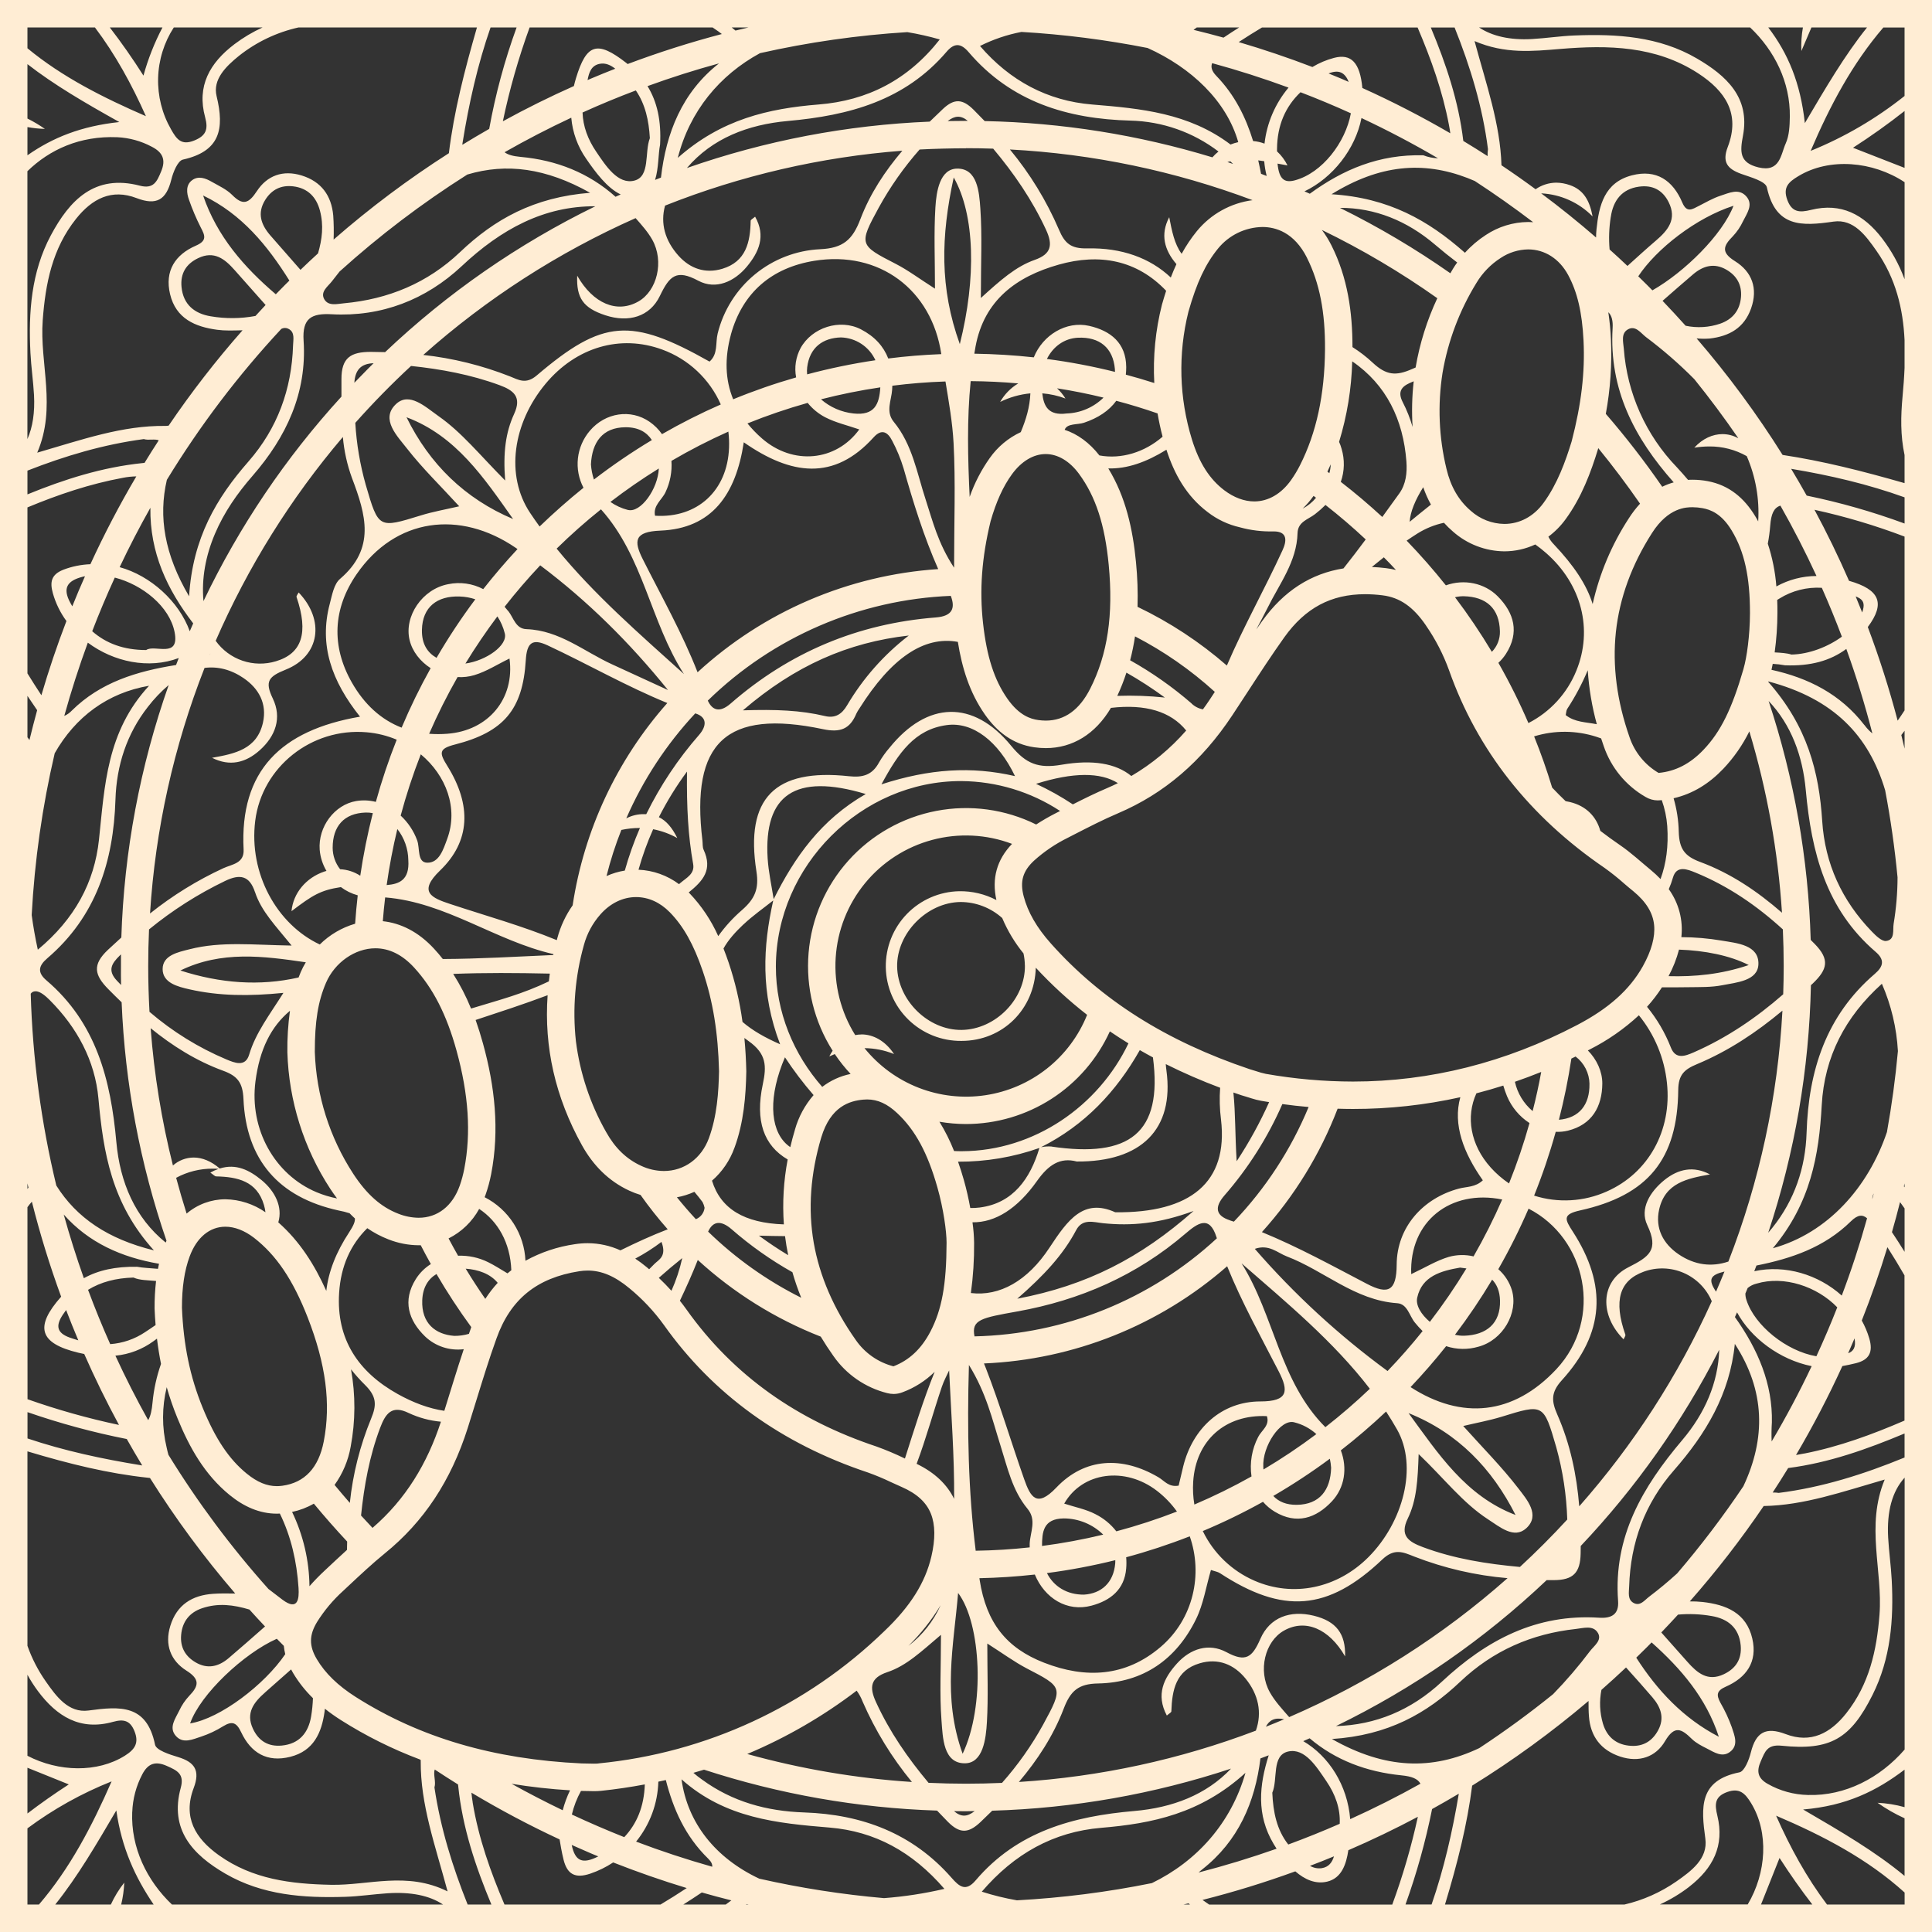 <svg width="1056" height="1056" viewBox="0 0 1056 1056" fill="none" xmlns="http://www.w3.org/2000/svg">
<rect x="0" y="0" width="1056" height="1056" fill="#333333" stroke="none"/>
<path d="M0 0V1056H1056V0H0ZM1041 52.46C1025.42 64.872 1008.14 74.975 989.68 82.46C1000.21 57.79 1012.45 34.76 1029.41 15.03H1041V52.46ZM1041 993.84V1025.34C1025 1012.04 1006.33 1001.15 985.55 989.04C1009.28 987.04 1025.74 978.86 1041 967.26V987.77C1036.19 986.41 1031.24 985.608 1026.24 985.38C1030.88 988.663 1035.82 991.496 1041 993.84ZM988.19 981.11C980.467 980.943 972.906 978.857 966.19 975.04C960.73 971.94 959.98 968.17 962.4 962.71C964.67 957.58 965.79 953.35 973.8 954.18C1000.44 956.94 1011.51 950.39 1023.52 926.36C1033.42 906.56 1035.13 885.23 1033.98 863.54C1033.58 855.85 1032.47 848.19 1032.04 840.54C1031.21 826.11 1034.28 815.1 1041.04 807.66V956.27C1027.72 971.64 1008.7 981.74 988.19 981.11ZM789.8 1041C796.69 1018.18 801.96 997.3 804.65 976C826.985 962.183 848.251 946.71 868.27 929.71C868.27 932.71 868.27 935.42 868.49 938.12C869.3 949.06 874.99 956.61 885.56 960.12C895.82 963.5 904.95 960.43 910.07 951.71C915.37 942.71 919.16 945.03 924.74 950.49C927.04 952.73 930.12 954.29 933.05 955.76C936.92 957.76 941.22 960.69 945.4 957.69C950.53 954.02 948.01 948.57 946.57 944.06C944.897 939.412 942.808 934.924 940.33 930.65C938.1 926.5 938.17 924.16 943.25 921.93C954.49 917 960.74 908.42 957.78 895.62C954.52 881.47 943.35 877.07 930.61 875.62C928.285 875.373 925.948 875.266 923.61 875.3C938.152 858.786 951.642 841.376 964 823.17C986.05 822.78 1006.79 815.44 1030.15 808.7C1019.64 834.06 1029.15 858.32 1027.3 882.57C1025.79 902.21 1021.65 920.57 1009.17 936.39C1000.49 947.39 989.77 953.09 976.02 947.83C965.15 943.68 959.76 946.83 957.02 957.73C956.02 961.8 953.52 968.16 950.75 968.73C928.6 973.15 929.75 987.81 932.12 1005.01C933.6 1015.93 924.47 1022.66 916.19 1028.43C907.623 1034.37 898.007 1038.64 887.85 1041H789.8ZM657.55 1038.67L657.28 1038.47C674.441 1034.13 691.37 1028.92 708 1022.85C713.15 1027.33 719.05 1029.98 725.4 1028.47C733.29 1026.6 735.84 1018.99 736.98 1011.3C749.933 1005.7 762.6 999.61 774.98 993.03C771.424 1009.33 766.746 1025.37 760.98 1041.03H660.94C659.81 1040.23 658.67 1039.47 657.55 1038.67ZM555.75 1038.67C549.275 1037.54 542.887 1035.97 536.63 1033.96C554.44 1013.17 575.84 1001.25 601.88 999.06C629.81 996.72 656.25 991.31 680.75 969.01C672.83 996.66 654.04 1017.4 629.63 1029.27C605.266 1034.21 580.573 1037.35 555.75 1038.69V1038.67ZM415 1026.85C391 1015.56 375.77 996.37 372.51 972.55C396.51 993.89 424.83 996.55 453.56 998.93C478.04 1000.99 498.56 1011.98 516.2 1032.42C505.347 1034.96 494.314 1036.65 483.2 1037.49C460.252 1035.49 437.467 1031.93 415 1026.85ZM60.58 1041H30.19C42.44 1025.7 52.61 1008.23 63.58 989.55C66.51 1010.14 73.89 1026.1 84 1041H66.24C67.18 1037.06 67.743 1033.04 67.92 1029C65.008 1032.7 62.544 1036.72 60.58 1041ZM15 959.68V915.39C16.676 918.461 18.564 921.412 20.65 924.22C31.06 938.22 43.87 946.15 61.79 941.13C67.62 939.5 71.15 940.4 73.49 946.21C76.05 952.58 73.86 956.12 68.25 959.64C53.17 969.09 32 968.53 15 959.68ZM37.6 975.33C29.72 980.43 22.21 985.72 15 991.22V966.22L37.6 975.33ZM15 793.29C38.3 800.29 59.18 805.38 80.67 807.69L81.98 807.85C95.913 830.035 111.49 851.145 128.58 871C123.94 870.94 120.21 870.89 116.5 871.15C105.03 871.93 96.62 877.15 93.09 888.68C89.91 898.99 93.25 907.68 101.89 913.13C109.37 917.83 108.72 921.47 103.44 926.91C101.183 929.319 99.326 932.074 97.94 935.07C95.86 939.39 92.1 944.22 96.09 948.8C100.08 953.38 105.47 950.62 110.09 949.16C114.264 947.757 118.258 945.868 121.99 943.53C126.91 940.53 129.28 941.42 131.85 946.87C137.11 958.01 145.91 963.49 158.72 960.23C171.53 956.97 175.8 947 177.39 935.64C177.47 935.09 177.53 934.53 177.58 933.97C180.425 936.217 183.385 938.314 186.45 940.25C200.014 948.841 214.422 956.018 229.45 961.67L229.96 962.01C229.97 962.173 229.97 962.337 229.96 962.5C229.76 986.36 237.91 1008.67 244.64 1033.8C222.3 1022.72 201.49 1030.61 180.91 1030.2C159.07 1029.76 138.13 1027.2 119.7 1014.09C106.7 1004.84 99.82 993.24 105.87 977.3C109.49 967.75 106.47 963.15 97.28 960.37C92.68 958.98 85.36 956.64 84.74 953.61C80.2 931.44 65.61 932.61 48.38 934.94C37.45 936.43 30.71 927.2 24.96 918.94C20.775 912.966 17.424 906.449 15 899.57V793.29ZM15 64.8V35.06C29.66 46.45 46.46 56.23 65.23 66.71C44.31 68.94 28.79 75.22 15 84.88V69.46C18.146 70.037 21.332 70.371 24.53 70.46C21.505 68.329 18.319 66.436 15 64.8ZM64.1 75C70.71 75.314 77.166 77.098 83 80.22C88.83 83.22 90.8 87.22 88.11 93.63C85.83 99.13 84.04 103.48 76.4 101.48C51.74 95.05 38.03 109.42 27.78 128.65C17.07 148.73 15.51 170.65 16.64 192.92C17.03 200.61 18.17 208.27 18.59 215.92C19.1 225.43 17.87 233.49 14.98 239.99V93.58C27.08 81.79 43.6 74.16 64.1 75ZM495.91 17.56C501.897 18.557 507.824 19.893 513.66 21.56C496.26 43.76 474 55 447.47 57.11C420 59.32 394.28 65.19 370.47 86.29C377.01 60.67 393.33 41.07 415.4 29.06C441.887 23.086 468.81 19.24 495.91 17.56ZM627.26 26.23C651.16 36.99 670.43 55.23 676.81 77.69C675.371 78.011 673.96 78.446 672.59 78.99C649.76 61.76 623.59 59.31 597 57.13C572.53 55.13 552 44.13 535.65 25.13C542.812 21.543 550.433 18.959 558.3 17.45C581.459 18.809 604.499 21.742 627.26 26.23ZM984.61 27.88C986.47 23.6 988.25 19.29 990.1 15H1020.5C1008.15 30.39 997.85 48.08 986.5 67.3C984.1 45.36 977.38 29.3 966.5 15H985.44C984.688 19.249 984.409 23.569 984.61 27.88ZM978.29 63.79C978.21 68.68 978.01 74.02 976.07 78.34C973.27 84.59 973 94.34 961.13 91.49C950.66 88.93 951.02 82.92 952.67 74.21C956.67 53.21 943.47 41.3 927.57 32.01C906.8 19.86 883.69 18.45 860.34 19.4C852.64 19.71 844.99 20.92 837.29 21.34C825.37 22 815.64 19.79 808.42 15H956.59C970 27.7 978.56 45 978.29 63.79ZM1041 201.1C1040.79 206.29 1040.39 211.49 1039.91 216.69C1038.91 227.48 1038.7 237.89 1041 248.74V264.07C1018 257.47 996.33 251.98 974.34 248.66C960.305 226.27 944.593 204.975 927.34 184.96C929.713 185.191 932.102 185.218 934.48 185.04C945.19 183.79 953.3 179.28 957.1 168.61C961.01 157.61 957.58 148.52 948.31 142.75C940.51 137.9 941.97 134.35 947.14 129.14C949.403 126.737 951.27 123.989 952.67 121C954.79 116.68 958.55 111.87 954.46 107.3C950.37 102.73 945.05 105.5 940.46 106.96C936.31 108.29 932.46 110.59 928.53 112.57C925.01 114.35 921.99 116.57 919.53 110.75C914.42 98.65 905.39 92.35 891.96 95.84C876.96 99.74 873.96 112.25 872.62 125.34C872.46 126.8 872.4 128.27 872.38 129.81C862.66 121.377 852.66 113.333 842.38 105.68C853.003 106.194 863.039 110.701 870.48 118.3C868.82 109.3 865.33 103.7 858.06 101.18C855.662 100.321 853.137 99.868 850.59 99.84C846.561 99.884 842.637 101.138 839.33 103.44C833.21 98.933 826.993 94.567 820.68 90.34C820 67.74 812.43 46.34 805.96 22.45C822.62 29.6 837.59 28.01 852.96 26.74C878.92 24.59 904.87 25 928.06 40C943.06 49.73 951.35 62.13 944.37 80.31C941.16 88.67 944.2 92.31 951.69 95.03C956.78 96.86 965.01 99.03 965.75 102.43C970.52 124.36 984.75 123.65 1002.14 121.13C1013.14 119.53 1019.83 128.81 1025.6 137.04C1036.27 152.24 1040.19 168.83 1041 185.88V201.1ZM1017.94 334.47C1017.91 334.566 1017.87 334.659 1017.83 334.75C1016.68 331.83 1015.49 328.913 1014.28 326L1015.28 326.41C1019.08 328.13 1019.17 330.77 1017.94 334.47ZM1010.16 739.66C1011.14 737.42 1012.11 735.173 1013.07 732.92C1013.26 732.45 1013.45 731.99 1013.65 731.53C1014.62 736.57 1012.86 738.68 1010.16 739.66ZM935.56 883.3C944.42 884.79 950.56 889.72 951.44 899.38C952.1 906.76 948.87 911.95 942.19 915.11C933.39 919.27 927.7 914.4 922.37 908.41C917.7 903.17 913.04 897.91 908.04 892.28C911.127 889.06 914.173 885.807 917.18 882.52C923.314 881.967 929.495 882.229 935.56 883.3ZM738 994.31C736.48 975.77 726.41 959.95 712.34 951.68L715.83 950.13C730 962.13 747.04 968.48 765.97 970.37C771.6 970.93 774.91 972.19 776.4 974.95C763.933 981.923 751.133 988.377 738 994.31ZM704.14 1008.17C697.86 1000.17 695.88 990.54 695.42 979.87C698.58 972.57 694.91 959.44 704.08 957.35C713.25 955.26 719.7 965.85 724.94 973.52C729.81 980.64 732.71 988.52 732.26 996.86C723.04 1000.9 713.677 1004.67 704.17 1008.17H704.14ZM729.14 1014.61C728.14 1017.88 726.36 1020.49 722.42 1021.12C720.204 1021.42 717.95 1020.97 716.02 1019.84C720.46 1018.16 724.857 1016.42 729.21 1014.61H729.14ZM279.63 975C290.21 976.722 300.87 977.91 311.57 978.56C309.895 982.059 308.556 985.708 307.57 989.46C298.083 984.893 288.77 980.073 279.63 975ZM312.56 991.82C313.627 987.302 315.31 982.951 317.56 978.89C319.89 978.89 322.25 979.02 324.56 979.02C325.896 979.029 327.231 978.969 328.56 978.84C336.66 977.98 344.62 976.81 352.44 975.33C352.04 987.44 348.09 996.83 341.21 1004.16C331.543 1000.31 321.993 996.19 312.56 991.79V991.82ZM327 1014.68C318.38 1019.06 314.37 1017.37 312.48 1008.42C316.013 1010.01 319.557 1011.56 323.11 1013.07L327 1014.68ZM327.1 963.89C326.282 963.966 325.461 963.999 324.64 963.99C323.64 963.99 322.64 963.99 321.54 963.93C320.44 963.87 319.19 963.86 317.93 963.86C269.85 961.63 229.48 949.76 194.51 927.58C184.72 921.37 177.74 914.58 173.16 906.86C168.9 899.66 168.93 893.79 173.27 886.6C177.24 880.252 182.076 874.49 187.64 869.48L190.19 867.09C197.02 860.7 203.46 854.66 210.29 849.09C231.66 831.78 246.51 809.33 255.67 780.47C257.27 775.47 258.85 770.31 260.37 765.37C263.82 754.2 267.37 742.64 271.37 731.58C279.01 710.14 293.37 698.47 316.65 694.83C318.179 694.593 319.723 694.473 321.27 694.47C328.85 694.47 336.09 697.55 344.04 704.16C351.173 710.023 357.519 716.782 362.92 724.27C389.7 762.02 427.17 789.12 474.29 804.81C478.614 806.352 482.853 808.121 486.99 810.11C488.9 810.99 490.88 811.9 492.9 812.78C501.14 816.38 506.35 821.16 508.82 827.39C511.22 833.39 511.3 841.29 509.07 850.77C505.71 865.11 497.55 878.06 483.4 891.52C441.015 932.641 385.918 958.144 327.14 963.85L327.1 963.89ZM38.36 329.35C34.15 321.49 36.64 317.47 45.08 315.27C45.53 315.15 45.99 315.05 46.46 314.96C45.26 317.66 44.08 320.36 42.93 323.08C41.78 325.8 40.63 328.62 39.51 331.4C39.12 330.73 38.73 330 38.36 329.35ZM312.25 64.35C312.947 72.406 315.754 80.135 320.39 86.76C325.44 94.12 331.82 102.76 339.25 106.28L336.45 107.55C321.9 94.55 304.33 87.55 284.5 85.75C280.5 85.38 277.64 84.63 275.79 83.21C287.65 76.45 299.803 70.157 312.25 64.33V64.35ZM691 88.11C691.22 90.834 691.671 93.533 692.35 96.18L689.27 95C688.8 92.54 688.27 90.09 687.73 87.66C688.76 87.78 689.85 87.93 691 88.11ZM698 82.74V81.41C698.1 68.41 702.65 58.21 710.84 50.41C720.173 53.99 729.347 57.827 738.36 61.92C735.43 77.87 722.74 94.47 707.86 98.54C701.86 100.17 699.12 97.83 698.28 89.42L703.73 90.42C702.312 87.527 700.369 84.923 698 82.74ZM786 86.52C783.26 86.438 780.554 85.886 778 84.89C753.85 84.22 734 92.68 715.92 105.89L713 104.59C728.46 97.23 740.85 81.44 744.16 64.51C758.46 71.217 772.407 78.553 786 86.52ZM880.44 118.58C881.7 109.81 886.3 103.31 895.89 102.02C903.18 101.02 908.7 103.8 912.04 110.46C916.72 119.8 911.72 125.86 905.04 131.56C899.95 135.9 895.04 140.41 889.54 145.36C886.31 142.31 883.07 139.29 879.78 136.36C879.27 130.429 879.485 124.459 880.42 118.58H880.44ZM1024.16 652.3C1023.9 653.3 1023.64 654.38 1023.37 655.41C1023.36 654.322 1023.63 653.25 1024.16 652.3ZM1031.37 618.76C1021.19 648.94 999 674 969 682.27C989.65 657.63 994.23 631.46 995.73 604.04C997.19 577.67 1008.47 555.83 1028.61 537.71C1033.69 549.36 1036.66 561.821 1037.37 574.51C1036 589.45 1034 604.2 1031.37 618.76ZM960.22 701.57C975.04 697.14 993.14 703.09 1004.22 714.57C1000.67 723.61 996.863 732.523 992.81 741.31C976.41 738.55 959.1 724.49 954.63 710.71C954.202 709.52 953.989 708.264 954 707C954.42 706 954.84 705 955.25 704C956.695 702.814 958.397 701.982 960.22 701.57ZM952.9 812.36C941.773 828.93 929.689 844.837 916.71 860C911.82 864.47 906.71 868.71 901.34 872.77C898.86 874.65 896.5 878.12 892.88 876.13C889.46 874.25 890.38 870.29 890.47 867.13C891.19 843.13 899.08 821.77 914.92 803.68C932.36 783.76 945.52 761.96 948.23 734.54C964.92 760.18 965.2 786.24 952.9 812.36ZM919.51 787.1C897.73 812.82 881.81 839.99 884.42 875.05C884.97 882.43 880.79 884.65 874.11 884.22C839.81 882 812.57 896.33 788.11 919.17C771.25 934.9 751.71 942.84 730.21 943.46C772.452 922.905 811.293 895.996 845.38 863.67C846.65 863.67 847.92 863.67 849.2 863.67C859.86 863.67 863.76 859.67 863.95 849.12C863.95 847.74 863.95 846.38 864 845.01C894.232 813.06 919.725 776.939 939.7 737.75C939.11 755.89 931.82 772.56 919.51 787.1ZM634.37 900.21C615.22 916.54 593.43 917.66 570.71 908.82C550.13 900.82 539.15 887.06 535.49 863.72C535.43 863.35 535.38 862.99 535.32 862.62C545.507 862.4 555.607 861.733 565.62 860.62C570.99 873.57 583.24 881.23 596.62 877.62C607.02 874.84 614.62 868.76 615.55 857.34C615.73 855.287 615.73 853.223 615.55 851.17C627.335 847.996 638.936 844.173 650.3 839.72C657.55 860.36 652.41 884.82 634.37 900.21ZM528 974.94C521.14 974.94 514.317 974.78 507.53 974.46C496.24 960.99 486.27 946.62 478.82 930.37C475.06 922.2 475.71 917.08 484.97 913.98C495.47 910.48 503.48 902.75 514.32 893.57C514.32 911.7 513.52 926.08 514.6 940.31C515.32 949.71 515.53 963.83 527.35 963.79C537.35 963.79 538.92 950.39 539.44 941.13C540.21 927.57 539.64 913.94 539.64 898.33C548.27 903.83 554.38 908.33 561.04 911.84C581.04 922.21 581.27 922.19 570.14 942.68C563.86 954.089 556.327 964.762 547.68 974.5C541.16 974.793 534.6 974.94 528 974.94ZM532.7 989.94C528.7 993.07 525.41 993.32 521.44 989.94C523.63 989.94 525.81 990 528 990C529.57 989.94 531.13 989.93 532.7 989.91V989.94ZM321.2 679.51C318.876 679.511 316.556 679.691 314.26 680.05C304.769 681.407 295.603 684.476 287.21 689.11C286.888 681.866 284.655 674.835 280.736 668.734C276.818 662.632 271.354 657.676 264.9 654.37C265.07 653.93 265.24 653.49 265.4 653.04C266.698 649.354 267.721 645.577 268.46 641.74C273.12 617.54 270.46 593.74 263.97 570.28C262.777 565.953 261.443 561.693 259.97 557.5C273.14 553.15 286.33 548.87 299.32 543.97C297.32 572.31 303.5 599.73 318.12 626.04C324.12 636.82 332.55 645.53 344.04 650.83C346.005 651.735 348.03 652.503 350.1 653.13C354.708 659.659 359.668 665.932 364.96 671.92C356.14 675.32 347.58 679.25 339.12 683.43C333.504 680.864 327.404 679.527 321.23 679.51H321.2ZM203.61 835.12C201.49 832.89 199.41 830.63 197.34 828.36C199.03 812.07 201.9 796.02 207.77 780.45C210.72 772.62 214.16 767.79 223.42 772.34C228.961 774.927 234.91 776.531 241 777.08C233.58 799.82 221.77 819.48 203.61 835.12ZM92.06 795.18C91.69 793.83 91.34 792.47 91.06 791.08C88.458 780.278 88.482 769.01 91.13 758.22C92.771 763.971 94.731 769.626 97 775.16C103.52 791.16 111.83 806 125.52 817.16C133.19 823.4 141.71 827.35 151.4 827.35C151.91 827.35 152.4 827.35 152.96 827.29C159.07 839.77 162.24 853.48 163.18 867.96C163.56 873.87 162.87 880.7 154.42 874.4C151.833 872.46 149.27 870.497 146.73 868.51C126.362 845.741 108.066 821.2 92.06 795.18ZM85.06 724.25C83.06 725.65 81.06 726.96 79.24 728.17C73.58 731.954 67.031 734.198 60.24 734.68C55.9 724.94 51.863 715.047 48.13 705C55.13 700.72 63.34 698.55 72.97 698.29C76.29 699.83 80.97 699.73 85.3 700.16C84.728 705.139 84.458 710.148 84.49 715.16C84.61 718.22 84.8 721.26 85.05 724.25H85.06ZM16.79 543.15C17.071 542.734 17.451 542.396 17.897 542.165C18.342 541.934 18.838 541.819 19.34 541.83C21.9 541.67 25.08 544.52 27.28 546.73C42.12 561.63 51.93 579.73 53.8 600.43C56.45 629.7 60.91 657.84 84.13 683.43C59 677.26 41.86 665.64 30.78 648C22.494 613.63 17.806 578.491 16.79 543.15ZM63.6 624.26C60.54 590.16 52.6 559.07 25.4 535.87C20.29 531.52 21.01 527.93 25.85 523.78C52.48 501 62.05 470.9 63.11 437C63.69 418.4 69.26 401.13 80.84 386.35C84.195 381.987 88.003 377.991 92.2 374.43C76.542 418.829 67.813 465.374 66.32 512.43C63.873 514.63 61.443 516.863 59.03 519.13C50.29 527.35 51.62 532.98 59.25 540.7C61.64 543.11 64.04 545.5 66.48 547.84C68.293 592.242 76.552 636.145 91 678.17C90.86 678.5 90.72 678.83 90.57 679.17C73.81 665.63 65.58 646.21 63.6 624.26ZM117.49 291.77C122.49 279.99 129.68 269.69 138.09 260.03C156.44 238.93 167.83 214.82 165.94 186.23C165.13 173.87 170.29 171.16 181.34 171.77C208.63 173.25 232.81 163.77 252.34 145.49C273.92 125.22 297.39 112.55 325.4 112.75C283.261 133.312 244.513 160.196 210.5 192.47C207.92 192.39 205.33 192.343 202.73 192.33C191.78 192.33 186.6 195.45 186.63 207.25C186.63 210.42 186.63 213.6 186.63 216.78C156.135 250.13 130.725 287.796 111.22 328.56C110.09 316.08 112.42 303.73 117.49 291.77ZM356.5 131C363.18 142.9 359.12 159 348.93 164.78C337.23 171.45 324.18 165.95 315.49 150.69C314.98 162.89 318.79 168.35 330.86 172.32C343.54 176.49 355.17 173.21 360.7 161.71C366 150.71 369.7 147.04 381.7 153.45C391.24 158.53 401.37 153.99 408.26 145.68C414.71 137.89 418.77 129.1 412.73 118.43C411.5 119.53 410.31 120.09 410.3 120.67C410.09 132.37 407.77 142.99 394.83 146.91C385.53 149.72 377.21 146.86 370.83 139.74C363.47 131.5 360.83 122.09 363.51 112.38C404.984 95.91 448.707 85.796 493.2 82.38C483.7 93.57 475.61 105.77 470.26 119.81C465.97 131.1 460.81 135.64 448.26 136.22C435.207 136.847 422.705 141.671 412.615 149.976C402.524 158.28 395.385 169.621 392.26 182.31C390.99 187.47 392.56 193.48 387.82 197.64C344.88 173.44 329.58 174.38 293.38 205.2C287.44 210.26 283.44 207.61 278.6 205.68C263.438 199.719 247.553 195.792 231.36 194C265.949 163.229 305.097 138.004 347.41 119.22C350.74 123 354.09 126.73 356.5 131ZM528 81C532.973 81 537.927 81.083 542.86 81.25C554.22 94.78 564.17 109.25 571.73 125.56C575.53 133.76 574.73 138.81 565.62 142.03C555.23 145.68 546.97 153.03 536.12 162.88C536.12 143.66 536.88 128.74 535.84 113.94C535.21 105.04 534.27 92 523.13 92.16C513.65 92.3 511.79 104.71 511.27 113.38C510.41 127.46 511.04 141.63 511.04 157.78C502.35 152.24 496.26 147.64 489.57 144.21C469.65 133.99 469.31 133.67 480.33 113.46C486.577 102.092 494.059 91.448 502.64 81.72C511.027 81.293 519.48 81.073 528 81.06V81ZM518 66.17C521.78 63.25 525.06 62.82 529 66.07H528C524.667 66.063 521.333 66.097 518 66.17ZM881.43 179.24C879.43 212.82 893.28 239.39 914.82 263.65C912.66 264.259 910.561 265.065 908.55 266.06C899.002 252.226 888.706 238.923 877.71 226.21C880.191 212.761 881.131 199.072 880.51 185.41C880.286 180.472 879.809 175.549 879.08 170.66C881 172.47 881.66 175.49 881.43 179.24ZM917.35 685.47C909.11 679.82 904.57 671.41 906.85 661.14C910.09 646.53 922.2 644.14 934.65 641.92C925.65 637.12 917.3 638.92 909.74 644.99C901.92 651.31 896.12 660.63 900.36 669.58C906.87 683.3 901.45 686.88 889.97 692.72C874.52 700.58 874.37 719.09 887.44 732.06C887.78 731.18 888.62 730.13 888.38 729.45C881.89 711 885.1 699.93 898.44 695.08C905.529 692.499 913.338 692.737 920.258 695.744C927.177 698.75 932.679 704.297 935.63 711.24C917.214 752.007 892.796 789.786 863.19 823.32C861.79 806.13 858.29 789.32 851.19 773.15C848.02 765.89 847.58 761.15 853.64 754.46C876.95 728.82 878.64 702.59 859.72 673.25C855.39 666.55 853.78 663.79 863.63 661.6C900.75 653.38 916.92 633.68 917.3 595.77C917.39 587.3 920.74 584.48 927.58 581.63C944.86 574.42 960.09 564.22 974.25 552.4C971.731 599.394 961.756 645.688 944.7 689.55C935.68 692.6 926.34 691.63 917.35 685.47ZM942.57 695C941.077 698.7 939.537 702.367 937.95 706C933.55 699.37 934.6 696.94 942.57 695ZM727.57 802.27C727.24 814.43 721.3 822.33 708.86 822.51C702.99 822.59 698.86 820.75 695.96 817.66C706.632 811.458 716.951 804.667 726.87 797.32C727.222 798.948 727.455 800.599 727.57 802.26V802.27ZM609.57 854.45C608.67 865.21 601.86 871.01 592.51 871.6C583.19 871.7 575.94 867.14 572.24 859.82C584.82 858.174 597.297 855.817 609.61 852.76C609.62 853.31 609.61 853.87 609.57 854.44V854.45ZM437.94 709.33C419.215 699.979 402.049 687.788 387.05 673.19C389.7 667.32 394.13 666.89 399.91 671.91C410.148 680.846 421.276 688.707 433.12 695.37C434.469 700.108 436.078 704.769 437.94 709.33ZM369.94 654.43C373.25 653.836 376.472 652.828 379.53 651.43C381.07 653.27 382.61 655.11 384.01 657.04C384.52 658.024 384.89 659.074 385.11 660.16C384.953 661.532 384.428 662.835 383.59 663.932C382.752 665.029 381.632 665.879 380.35 666.39C376.783 662.543 373.333 658.557 370 654.43H369.94ZM299.94 536.43C285.7 543.29 272.73 546.6 260.01 550.5L257.47 551.26C254.792 544.667 251.525 538.328 247.71 532.32C264.77 531.64 282.26 531.76 300.51 532.16C300.37 533.56 300.18 535 300 536.4L299.94 536.43ZM277.39 696C273.28 693.54 270.15 691.54 266.85 689.91C261.743 687.368 256.08 686.148 250.38 686.36C248.6 683.24 246.867 680.09 245.18 676.91C252.273 673.363 258.111 667.731 261.91 660.77C272.06 667.48 278.91 679.15 279.48 694.29C278.77 694.83 278.07 695.4 277.39 696ZM257.17 726.59C256.88 727.41 256.6 728.23 256.31 729.06C253.712 729.82 251.017 730.194 248.31 730.17C237.98 729.41 230.31 723.29 230.79 710.72C231.07 703.6 234.09 699.03 238.58 696.36C244.411 706.347 250.752 716.026 257.58 725.36L257.17 726.59ZM190.89 673.48C183.69 684.42 179.51 695.12 178.35 705.58C172.01 691.46 163.88 678.49 152.11 668.12C154.64 659.65 150.29 651.04 142.95 645.01C136.4 639.64 129.12 635.84 120.09 638.69C115.49 634.69 110.54 632.69 105.86 632.69C101.676 632.71 97.644 634.257 94.52 637.04C88.334 612.418 84.259 587.314 82.34 562C94.27 571.67 107.21 579.86 122.07 585.29C129.81 588.12 132.68 591.78 133.07 600.63C134.53 634.07 152.35 654.46 185.07 661.63C187.101 662 189.106 662.505 191.07 663.14C192.01 664.14 192.98 665.05 193.97 665.96C194.18 667.5 193.29 669.84 190.89 673.47V673.48ZM154.31 812.09C153.316 812.23 152.314 812.3 151.31 812.3C145.84 812.3 140.62 810.13 134.88 805.47C125.17 797.58 117.74 786.47 110.79 769.47C103.84 752.47 100.29 735.22 99.45 714.79C99.45 703.6 100.82 694.43 103.65 686.79C107.46 676.44 114.58 670.5 123.18 670.5C128.26 670.5 133.65 672.59 138.76 676.5C151 686 160.07 699.38 168.14 720C178.14 745.61 180.96 767.17 176.96 787.86C174.16 802.27 166.54 810.42 154.31 812.09ZM118.16 643C129.86 643.26 140.44 645.59 144.27 658.61C144.656 659.918 144.934 661.256 145.1 662.61C138.675 658.12 131.058 655.645 123.22 655.5C115.441 655.507 107.919 658.283 102 663.33C99.953 656.87 98.047 650.35 96.28 643.77C102.46 640.43 109.385 638.71 116.41 638.77C117.41 638.77 118.41 638.77 119.49 638.87C117.921 639.419 116.405 640.108 114.96 640.93C116.67 642.07 117.41 643 118.16 643ZM191.68 790.7C194.313 776.749 194.374 762.433 191.86 748.46C194.228 751.446 196.776 754.284 199.49 756.96C205.92 763.31 205.96 767.96 202.82 775.46C196.776 790.161 192.866 805.651 191.21 821.46C188.39 818.22 185.61 814.947 182.87 811.64C187.348 805.413 190.359 798.255 191.68 790.7ZM224.68 200.03C241.09 201.75 257.27 204.73 272.99 210.5C280.92 213.41 285.27 217.02 280.99 226.3C276.38 236.36 274.92 247.3 276.11 262.64C262.03 248.44 252.35 236.3 239.66 227.43C232.55 222.43 223.66 213.9 216.33 220.97C207.78 229.18 217.23 238.44 222.6 245.34C231 256.1 240.9 265.68 251 276.73C243.41 278.5 236.55 279.68 230 281.73C206.9 288.84 206.9 288.96 199.92 265.03C196.79 253.967 194.872 242.597 194.2 231.12C203.86 220.26 214.023 209.887 224.69 200L224.68 200.03ZM193.68 209.2C194.15 202.2 197.23 198.75 204.2 198.53L201.34 201.36C198.767 203.947 196.22 206.56 193.7 209.2H193.68ZM399.49 182.85C405.86 159.77 421.96 146.32 445.02 142.56C480.67 136.74 509.31 158.48 514.5 193.56C504.74 193.94 495.073 194.733 485.5 195.94C482.94 189.33 478.15 183.94 470.61 180.03C459.04 174.03 443.8 179.03 437.61 190.21C434.973 195.13 434.105 200.806 435.15 206.29C423.469 209.637 411.981 213.626 400.74 218.24C396.36 207.58 396 195.71 399.51 182.85H399.49ZM714.37 140.92C721.27 154.68 724.37 170.6 724.23 191.01C724.02 215.84 719.54 236.55 710.55 254.31C709.124 257.134 707.489 259.848 705.66 262.43C700.33 269.94 693.2 274.07 685.59 274.07C680.12 274.07 674.43 271.96 669.14 267.95C661.14 261.87 655.5 253.09 651.52 240.31C644.496 217.622 643.822 193.444 649.57 170.4C654.13 154.4 658.84 144.35 665.81 135.78C668.752 132.191 672.439 129.284 676.616 127.262C680.793 125.24 685.36 124.151 690 124.07C697.25 124.07 707.4 127 714.39 140.92H714.37ZM873.47 245.31C873.47 245.18 873.53 245.06 873.57 244.93C881.57 254.723 889.187 264.847 896.42 275.3C894.146 277.782 892.095 280.459 890.29 283.3C880.949 297.615 874.253 313.49 870.52 330.17C867.27 319.61 860.25 309.1 849.27 297.49C848.07 296.274 847.074 294.873 846.32 293.34C849.924 290.655 853.101 287.438 855.74 283.8C864.51 271.8 869.57 258.11 873.49 245.31H873.47ZM974.94 528C974.94 533.18 974.84 538.33 974.67 543.46C959.93 556.34 943.85 567.29 925.67 575.24C921.05 577.24 915.83 579.24 913.24 572.48C910.093 564.452 905.706 556.968 900.24 550.3C903.244 546.986 905.97 543.431 908.39 539.67C913.54 539.67 918.34 539.67 923.12 539.59C929.18 539.5 935.36 539.68 941.25 538.53C949.18 536.98 960.82 536.13 961.12 527.04C961.48 516.43 949.37 515.53 941.06 514.12C933.77 512.89 926.393 512.258 919 512.23C920.052 502.935 917.599 493.582 912.12 486C913.025 483.952 913.787 481.844 914.4 479.69C916.4 472.69 922.4 475.18 926.83 476.99C944.83 484.38 960.4 495.14 974.48 507.99C974.77 514.66 974.94 521.31 974.94 528ZM819.88 710.81C820.23 723.29 812.58 729.7 800.27 730.09C798.588 730.128 796.907 729.95 795.27 729.56C802.584 719.892 809.368 709.834 815.59 699.43C818.16 702.08 819.74 705.73 819.88 710.81ZM781.54 722.5C776.8 718.5 773.71 713.5 774.62 709.3C777.19 697.43 787.83 694.62 798.05 692.85C799.23 692.98 800.38 693.13 801.52 693.31C795.402 703.4 788.732 713.145 781.54 722.5ZM791.87 687C785.15 689 779 692.83 771.35 696.42C770.19 667.55 792.9 649.89 821.08 655.63C816.429 666.27 811.201 676.649 805.42 686.72C800.953 685.662 796.29 685.759 791.87 687ZM470.87 565.42C469.721 565.427 468.576 565.544 467.45 565.77C459.548 553.112 455.815 538.294 456.775 523.403C457.736 508.511 463.341 494.296 472.803 482.757C482.265 471.219 495.108 462.938 509.523 459.079C523.937 455.221 539.199 455.98 553.16 461.25C544.83 469.94 542.01 480.14 544.61 491.95C538.343 488.669 531.353 487.011 524.28 487.13C513.462 487.339 503.168 491.825 495.65 499.606C488.132 507.387 484.003 517.829 484.165 528.647C484.328 539.466 488.77 549.779 496.518 557.331C504.267 564.882 514.691 569.056 525.51 568.94C548.17 568.94 565.51 551.56 566.15 528.94C574.785 538.274 584.166 546.889 594.2 554.7C589.561 566.237 581.988 576.361 572.23 584.068C562.472 591.775 550.868 596.797 538.571 598.636C526.273 600.476 513.708 599.068 502.122 594.554C490.536 590.04 480.331 582.575 472.52 572.9C478.055 572.949 483.53 574.041 488.66 576.12C483.89 568.89 477.28 565.39 470.87 565.39V565.42ZM302.4 522C282.17 522.88 262.06 524.1 242.03 524.18C240.55 522.287 238.98 520.44 237.32 518.64C228.63 509.17 218.84 504.52 209.24 503.51C209.57 499.14 210.01 494.8 210.52 490.51C243.72 493.14 270.79 514.28 302.52 521.51C302.47 521.7 302.44 521.86 302.4 522ZM181.83 463.35C181.83 451.61 188.04 444.53 199.78 444.13C201.121 444.086 202.463 444.193 203.78 444.45C200.898 455.727 198.605 467.145 196.91 478.66C193.625 476.517 189.828 475.292 185.91 475.11C183.268 471.759 181.831 467.617 181.83 463.35ZM217.18 453.15C220.994 458.003 223.103 463.978 223.18 470.15C223.93 481.15 218.04 483.23 211.34 483.76C212.813 473.387 214.76 463.183 217.18 453.15ZM228 459.29C226.108 454.143 223.024 449.516 219 445.79C222.046 434.432 225.719 423.252 230 412.3C243.87 423.84 250.63 441.79 244.43 458.54C242.35 464.15 240.08 471.68 233.51 471.54C227.88 471.43 229.63 463.63 228 459.29ZM234.56 401.07C239.176 390.464 244.364 380.115 250.1 370.07C253.199 370.261 256.307 369.902 259.28 369.01C265.94 367.01 272.01 363.06 278.48 359.94C281.48 381.83 266.98 399.38 244.48 401.06C241.188 401.314 237.882 401.317 234.59 401.07H234.56ZM238.56 359.54C233.71 356.75 230.45 352.05 230.62 344.26C230.89 331.73 239 325.61 251.24 326.04C254.153 326.12 257.038 326.632 259.8 327.56C252.136 337.805 245.068 348.483 238.63 359.54H238.56ZM271.83 336.85C273.72 339.727 275.103 342.906 275.92 346.25C277.57 352.75 265.73 361.12 254.39 362.68C259.837 353.78 265.673 345.17 271.9 336.85H271.83ZM277.71 333.94C277.09 333.16 276.45 332.4 275.8 331.65C281.933 323.817 288.423 316.267 295.27 309C321.27 328.54 344.19 351.24 365.1 377.16C354.947 372.493 344.793 367.827 334.64 363.16C319.29 356.16 305.86 344.54 287.81 343.89C281.81 343.71 280.75 337.68 277.78 333.94H277.71ZM323 253.84C323.58 241.72 329.35 233.61 341.85 233.53C348.91 233.48 353.48 236.21 356.3 240.53C345.341 247.114 334.767 254.319 324.63 262.11C323.74 259.433 323.192 256.654 323 253.84ZM441.2 200.71C442.57 189.84 449.8 184.71 459.6 184.43C463.6 184.533 467.491 185.756 470.831 187.96C474.17 190.165 476.824 193.262 478.49 196.9C465.914 198.765 453.454 201.343 441.17 204.62C441.025 203.32 441.035 202.008 441.2 200.71ZM516.78 208.51C518.63 219.72 520.61 230.93 521.21 242.21C522.34 263.6 521.49 285.1 521.49 310.31C512.6 296.81 509.77 284.72 505.95 273.06C501.17 258.48 498.7 242.96 488.52 230.58C483.96 225.04 487.21 218.89 487.63 213.06C487.68 212.31 487.71 211.57 487.73 210.83C497.29 209.61 506.973 208.837 516.78 208.51ZM563.19 215C562.86 222.62 560.81 229.29 557.94 236.19C551.154 239.341 545.313 244.217 541 250.33C536.361 256.87 532.659 264.026 530 271.59C529 250.36 528.46 229.28 530.56 208.32C539.32 208.387 547.987 208.803 556.56 209.57C552.443 212.026 549.035 215.51 546.67 219.68C551.848 217.132 557.445 215.546 563.19 215ZM609.44 203.27C597.178 200.208 584.751 197.851 572.22 196.21C575.61 189.42 581.73 184.93 589.22 184.59C601 184.07 608.37 190.1 609.38 201.7C609.43 202.21 609.44 202.73 609.44 203.25V203.27ZM768.72 252.27C769.18 258.38 768.47 264.67 764.82 269.73C761.74 274.01 758.647 278.29 755.54 282.57C748.207 275.797 740.647 269.4 732.86 263.38C734.906 257.553 735.057 251.228 733.29 245.31C732.936 244.009 732.478 242.738 731.92 241.51C736.295 227.236 738.71 212.434 739.1 197.51C757.85 210.33 767 229.51 768.72 252.24V252.27ZM772.1 233.37C770.756 228.707 768.961 224.185 766.74 219.87C763.93 214.47 765.74 211.53 770.38 209.41L772.71 208.41C771.778 216.686 771.574 225.028 772.1 233.34V233.37ZM763 311.53C761.178 311.089 759.331 310.755 757.47 310.53C754.87 310.21 752.33 310.01 749.83 309.9C751.99 308.107 754.173 306.347 756.38 304.62C758.63 306.88 760.85 309.18 763 311.53ZM795.27 326.44C796.831 326.061 798.433 325.876 800.04 325.89C812.4 326.18 819.55 332.54 819.83 345.07C819.889 347.139 819.529 349.199 818.771 351.126C818.013 353.052 816.873 354.805 815.42 356.28C809.251 345.979 802.531 336.018 795.29 326.44H795.27ZM779.4 341.88C784.654 349.47 788.903 357.708 792.04 366.39C807.44 410.04 836.04 446.39 877.04 474.39C880.779 477.068 884.374 479.942 887.81 483C889.41 484.37 891.06 485.78 892.81 487.18C899.75 492.91 903.45 498.93 904.11 505.6C904.76 512.06 902.68 519.65 897.94 528.16C890.72 541 879.32 551.22 862 560.28C822.89 580.77 781.67 591.16 739.51 591.16C723.549 591.128 707.62 589.723 691.9 586.96C690.085 586.572 688.295 586.074 686.54 585.47C685.43 585.12 684.3 584.76 683.09 584.41C637.47 569.07 601.9 546.58 574.36 515.65C566.65 507 561.8 498.56 559.52 489.87C557.4 481.77 559.04 476.14 565.18 470.42C570.744 465.407 576.977 461.19 583.7 457.89L586.81 456.29C595.13 452.02 602.98 447.99 611.07 444.54C636.37 433.76 656.8 416.25 673.53 391.01C676.46 386.6 679.37 382.12 682.2 377.78C688.58 367.98 695.2 357.85 702.01 348.29C713.48 332.29 727.51 324.78 746.19 324.78C749.349 324.792 752.505 324.996 755.64 325.39C765.11 326.56 772.44 331.64 779.42 341.88H779.4ZM917.7 519.05C931.7 519.52 945.54 522.24 955.83 527.48C940.58 532.64 926.13 533.92 912 533.55C914.473 528.96 916.393 524.092 917.72 519.05H917.7ZM868.77 592.43C868.96 603.78 863.23 611.11 852.08 612.05C854.923 601.024 857.196 589.86 858.89 578.6C859.66 578.24 860.43 577.85 861.19 577.48C863.506 579.234 865.393 581.491 866.71 584.081C868.026 586.671 868.737 589.525 868.79 592.43H868.77ZM837.7 607.29C832.807 603.162 829.406 597.54 828.02 591.29C832.83 589.62 837.63 587.84 842.4 585.91C841.093 593.117 839.533 600.243 837.72 607.29H837.7ZM556.08 716.81C590.39 710.66 621.34 697.11 647.91 674.31C654.63 668.55 661.05 663.98 664.91 676.2C664.98 676.42 665.06 676.63 665.12 676.84C628.986 710.278 581.869 729.342 532.65 730.44C530.82 721.26 536.46 720.33 556.08 716.81ZM556.08 709.81C570.54 697.16 581 686 588.23 672.34C591.68 665.85 597.81 668.06 602.93 668.59C618.41 670.17 633.48 668.86 652.39 661.9C623.28 687.6 594.06 702.62 556.05 709.85L556.08 709.81ZM672.34 667.03C664.34 664.47 663.77 659.77 669.21 653.47C682.26 638.514 692.95 621.653 700.91 603.47C705.723 604.137 710.51 604.67 715.27 605.07C705.647 628.304 691.796 649.55 674.42 667.73C673.69 667.54 673 667.29 672.31 667.07L672.34 667.03ZM674.19 597.16C675.67 597.68 677.16 598.19 678.66 598.69C682.23 599.69 685.73 601.06 689.36 601.69C690.81 601.95 692.25 602.17 693.69 602.4C688.656 613.632 682.72 624.437 675.94 634.71C675.05 620.48 675.31 608.43 674.16 597.2L674.19 597.16ZM574.75 626.66C572.825 626.535 570.892 626.663 569 627.04C593 614.99 610.21 596.57 623 573.97C625.37 575.34 627.76 576.66 630.18 577.97C635.64 619.5 617.23 633 574.72 626.7L574.75 626.66ZM560.2 527.66C560.48 546.03 544.2 562.66 525.66 562.94C507.38 563.19 490.66 546.77 490.36 528.32C490.1 510.12 506.64 493.25 524.98 493.02C533.403 493.031 541.525 496.15 547.79 501.78C550.727 508.744 554.643 515.253 559.42 521.11C559.895 523.275 560.146 525.483 560.17 527.7L560.2 527.66ZM586.4 439.66C579.992 435.406 573.265 431.651 566.28 428.43C586.57 422.03 601.52 422.03 611.03 428.05C609.13 428.98 607.21 429.88 605.23 430.72C598.81 433.46 592.57 436.53 586.37 439.68L586.4 439.66ZM651.31 384.51C640.945 375.518 629.69 367.607 617.72 360.9C618.838 356.594 619.726 352.231 620.38 347.83C636.183 355.995 650.848 366.195 664 378.17L661 382.72C659.86 384.44 658.693 386.107 657.5 387.72C655.159 387.289 652.996 386.18 651.28 384.53L651.31 384.51ZM637.55 245.81C641.87 259.19 648.55 271.21 660.11 279.92C665.295 283.935 671.295 286.767 677.69 288.22C683.651 289.86 689.82 290.615 696 290.46C703.9 290.36 703.35 295.72 701 300.78C691.28 321.98 679.77 342.34 670.58 363.78C655.829 350.928 639.406 340.13 621.76 331.68C621.997 323.564 621.717 315.441 620.92 307.36C619.18 289.2 615.31 271.61 605.78 256.03C616 256.33 626.51 252.65 637.55 245.81ZM724.48 276C732.1 281.953 739.433 288.237 746.48 294.85C742.52 300.183 738.47 305.46 734.33 310.68C716.62 313.5 701.73 322.89 689.82 339.55C688.76 341.03 687.72 342.55 686.67 344.03C688.75 340.03 690.88 336.21 692.8 332.31C699.32 319.07 708.8 307.03 709.22 291.37C709.41 285.15 715.01 283.95 718.78 281.02C720.787 279.473 722.691 277.796 724.48 276ZM553.15 259.18C558.33 252.09 564.87 248.18 571.56 248.18C578.16 248.18 584.61 252.01 589.73 258.95C598.89 271.39 603.91 286.76 606.01 308.79C608.62 336.17 605.4 357.67 595.87 376.46C590.01 388.01 581.87 393.87 571.6 393.87C570.208 393.864 568.818 393.76 567.44 393.56C563.31 392.97 557.08 391.11 550.61 381.88C543.44 371.62 539.34 358.88 537.32 340.66C535.3 322.44 536.62 304.84 541.42 284.96C544.49 274.21 548.33 265.77 553.15 259.18ZM615.69 367.65C622.948 371.78 629.959 376.327 636.69 381.27C628.056 380.352 619.368 380.045 610.69 380.35C612.614 376.222 614.283 371.981 615.69 367.65ZM725.54 257.81C726.16 256.48 726.77 255.13 727.35 253.81C727.293 255.44 727.045 257.058 726.61 258.63L725.54 257.81ZM712 278C714.183 275.899 716.165 273.599 717.92 271.13L717.97 271.06L719.32 272.06C717.312 274.52 714.82 276.541 712 278ZM600.92 248.93C595.44 241.93 588.92 237.21 581.92 234.93C583.24 231.29 588.92 232.26 592.46 231.07C600.17 228.49 606.18 224.53 610.14 219.07C617.77 221.07 625.31 223.4 632.71 225.97C633.423 230.197 634.337 234.437 635.45 238.69C625.62 247.21 612.89 251.14 600.92 248.93ZM583 226C572.87 227.33 570.44 221.8 569.7 215C574.033 215.337 578.296 216.29 582.36 217.83C581.093 215.768 579.549 213.891 577.77 212.25C586.357 213.583 594.823 215.277 603.17 217.33C597.771 222.646 590.572 225.741 583 226ZM511.51 337.49C468.897 340.823 431.51 356.51 399.35 384.55C393.25 389.86 389.26 388.12 386.87 382.94C422.549 348.108 469.858 327.714 519.68 325.69C522.2 332.26 520.74 336.77 511.51 337.49ZM496.73 347.37C483.175 357.789 471.742 370.708 463.05 385.43C460.2 390.31 456.58 392.73 450.9 391.38C437.61 388.22 424.05 387.68 406.06 388.26C434.58 363.78 463.51 351.11 496.73 347.37ZM381.28 367.45C372.93 346.09 361.64 326.13 351.35 305.68C346.24 295.55 346.74 290.6 360.95 290.03C389.13 288.91 402.21 270.33 406.54 241.76C432.39 259.76 455.85 263.02 477.49 239.06C481.99 234.06 485.28 236.27 487.62 240.84C490.201 245.698 492.304 250.795 493.9 256.06C499.2 274.76 504.97 293.29 512.81 311.06C463.825 314.331 417.423 334.224 381.28 367.45ZM481.17 211.72C480.63 220.9 478.05 227.23 466.55 226C459.96 225.307 453.743 222.605 448.74 218.26C459.428 215.514 470.253 213.331 481.17 211.72ZM451.11 228.11C456.85 231.06 463.35 232.52 469.67 234.72C456.91 252.25 433.36 254.42 416.45 239.62C413.586 237.126 410.942 234.39 408.55 231.44C419.306 227.097 430.293 223.348 441.46 220.21C444.093 223.485 447.379 226.176 451.11 228.11ZM398.48 244.72C397.61 268.17 381.19 283.33 358.03 281.89C356.87 276.25 361.79 273.25 363.76 269.02C366.287 263.688 367.403 257.797 367 251.91C377.071 246.014 387.456 240.672 398.11 235.91C398.474 238.832 398.598 241.778 398.48 244.72ZM343.14 278.72C339.739 277.84 336.522 276.36 333.64 274.35C342.148 267.817 350.979 261.716 360.1 256.07C359.66 267.18 350.15 280.59 343.14 278.7V278.72ZM328.49 278.4C351.76 304.3 355.49 339.93 373.81 368.4C349.43 346.4 324.75 325 304.25 299.87C311.963 292.303 320.054 285.131 328.49 278.38V278.4ZM380.27 390C386.61 392.07 386.27 396.88 382.1 401.69C370.624 414.802 360.918 429.363 353.23 445C352.83 445 352.43 445 352.04 445C348.655 444.946 345.31 445.74 342.31 447.31C351.528 426.184 364.273 406.78 380 389.93L380.27 390ZM349.6 452.56H349.77C346.493 460.124 343.733 467.902 341.51 475.84C338.058 476.39 334.695 477.399 331.51 478.84C333.657 470.268 336.366 461.846 339.62 453.63C342.899 452.92 346.245 452.562 349.6 452.56ZM356.99 453.24C361.621 454.14 366.08 455.771 370.2 458.07C367.43 452.49 364.29 448.67 360.14 446.65C364.554 437.932 369.692 429.599 375.5 421.74C375.27 441.48 376.13 456.96 378.86 472.23C379.86 477.62 375.2 479.78 371.94 482.57L371.14 483.27C364.724 478.468 357.007 475.718 349 475.38C351.117 467.813 353.791 460.413 357 453.24H356.99ZM384.58 464.45C383.92 463.03 384.14 461.2 383.95 459.55C377.43 405.78 396.95 387.41 449.83 398.55C459.32 400.55 464.55 398.48 468.06 390.07C468.538 389.077 469.101 388.127 469.74 387.23C487.13 359.62 505.01 347.47 523.55 350.84C525.79 364.94 529.9 378.48 538.32 390.52C544.95 399.98 553.53 406.76 565.32 408.45C567.4 408.754 569.498 408.908 571.6 408.91C586.2 408.91 598.73 401.26 607.22 386.91C626.16 384.71 639.96 388.91 648.36 399.29C639.765 409.139 629.635 417.534 618.36 424.15C609.96 417.23 597.2 415.07 580.19 418C567.62 420.17 560.75 417.48 552.74 407.7C531.91 382.26 506.74 383.24 486.2 408.7C484.035 411.201 482.11 413.899 480.45 416.76C476.82 423.52 471.7 425.11 464.1 424.28C423.47 419.86 407.17 436.28 413.45 476.28C414.96 485.89 412.54 491.28 405.64 497.35C400.731 501.582 396.347 506.386 392.58 511.66C388.716 503.002 383.395 495.07 376.85 488.21L376.43 487.81C384.27 481.45 389.64 475.41 384.58 464.45ZM554.79 424.22C530.96 418.7 507.98 420.22 481.79 428.71C491.23 411.22 500.08 398.71 517.41 396.33C531.64 394.35 545.63 405.1 554.79 424.22ZM473.21 434C448.65 448.07 434.31 468.61 422.88 491.46C421.72 484.03 420.05 476.63 419.58 469.16C417.45 434.53 434.46 422.36 473.21 434ZM406.38 505.28C411.43 500.51 417.18 496.5 422.64 492.17C417.02 517.4 415.59 542.57 426.4 570.78C418.13 567.15 411.27 563.26 405.84 558.56C404.348 547.506 401.803 536.62 398.24 526.05C397.36 523.48 396.44 520.94 395.45 518.44C398.14 513.59 402.1 509.28 406.38 505.24V505.28ZM401.43 627.42C406.56 613.51 407.67 598.95 407.92 585.57C407.78 579.36 407.44 573.3 406.87 567.35C407.61 567.91 408.37 568.47 409.16 569.03C418.98 575.97 419.06 582.7 416.93 592.66C412.66 612.66 417.46 626.11 430.54 633.75C428.306 645.436 427.603 657.363 428.45 669.23C406.85 668.5 393.91 660.77 389.17 645.34C394.728 640.503 398.95 634.318 401.43 627.38V627.42ZM429.09 675.69C429.53 679.183 430.107 682.643 430.82 686.07C425.447 682.837 420.113 679.277 414.82 675.39C419.76 675.51 424.5 675.63 429.09 675.65V675.69ZM434.51 617.46C433.55 620.66 432.7 623.843 431.96 627.01C431.139 626.444 430.36 625.819 429.63 625.14C420.7 616.61 420.03 598.91 429.04 577.9C433.794 585.125 439.022 592.027 444.69 598.56C439.947 604.018 436.47 610.459 434.51 617.42V617.46ZM449.44 594.1C433.72 576.25 424.05 553.1 424.08 528.31C424.16 473.31 470.81 426.7 525.5 426.93C544.675 427.073 563.4 432.747 579.43 443.27L576.87 444.58C573.26 446.422 569.748 448.452 566.35 450.66C549.46 442.291 530.296 439.679 511.783 443.222C493.27 446.764 476.424 456.267 463.817 470.281C451.21 484.294 443.535 502.047 441.963 520.831C440.391 539.614 445.008 558.396 455.11 574.31C454.432 575.305 453.821 576.344 453.28 577.42C454.28 576.95 455.28 576.53 456.28 576.14C458.87 579.984 461.763 583.616 464.93 587C459.297 588.144 453.999 590.559 449.44 594.06V594.1ZM528 614.38C544.583 614.364 560.811 609.581 574.752 600.601C588.693 591.621 599.758 578.822 606.63 563.73C609.963 565.997 613.35 568.183 616.79 570.29C600.43 604.54 565.27 629.07 525.94 629.23C524.44 629.23 522.94 629.23 521.48 629.13C519.291 623.571 516.613 618.217 513.48 613.13C518.277 613.952 523.134 614.37 528 614.38ZM568.13 627.46C563.13 644.23 553.74 657.66 535.56 660C533.829 660.224 532.085 660.318 530.34 660.28C529.46 655.38 528.29 650.15 526.82 644.96C525.86 641.567 524.803 638.233 523.65 634.96C538.798 635.041 553.846 632.504 568.13 627.46ZM531.54 668.09C544.02 668.27 556.13 660.6 566.79 645.53C573.08 636.65 579.41 632.46 588.55 634.86C623.71 635.13 641.92 617.31 637.55 585.1C637.38 583.89 637.27 582.74 637.19 581.62C646.865 586.445 656.785 590.76 666.91 594.55C666.489 600.314 666.643 606.106 667.37 611.84C671.46 646.34 650.63 663.07 609.59 662.61C592.28 654.78 583.65 666.72 573.67 681.89C561.67 700.18 546.35 708.67 530.67 706.75C531.916 697.674 532.504 688.52 532.43 679.36C532.374 675.588 532.077 671.824 531.54 668.09ZM670.73 692.09C678.73 711.89 689.15 730.54 698.9 749.53C704.45 760.33 704.17 766 688.9 766C667.71 766 651.9 780.64 646.75 801.42C645.85 805.06 645.01 808.72 644.23 812.02C638.82 813.02 636.4 809.34 633.23 807.48C613.37 795.76 592.93 796.74 577.4 813.06C566.68 824.33 563.26 818.32 559.82 808.56C552.69 788.32 546.57 767.69 538.82 747.72L537.82 745.24C586.878 743.179 633.765 724.44 670.73 692.12V692.09ZM731.12 606C733.92 606.08 736.72 606.14 739.52 606.14C759.253 606.157 778.928 604.004 798.19 599.72C794 614.72 800 630.25 810.49 645.14C806.33 649.04 801.64 648.54 797.49 649.65C777.8 654.86 763.49 670.77 763.4 691.26C763.33 705.6 758.79 707.82 747.2 701.77C728.26 691.87 709.52 681.55 689.73 673.45C707.555 653.701 721.586 630.836 731.12 606ZM814.73 638.06C803.66 625.74 801.13 610.28 806.98 597.59C811.9 596.323 816.797 594.913 821.67 593.36C822.28 595.36 822.94 597.36 823.73 599.21C826.26 605.21 830.535 610.311 836 613.85C832.88 625.048 829.145 636.064 824.81 646.85C821.106 644.348 817.721 641.403 814.73 638.08V638.06ZM850.33 618.63C852.572 618.741 854.818 618.529 857 618C870.17 614.73 875.71 604.88 875.8 592.2C875.8 585.68 872.8 579.1 867.9 574.15L869.02 573.57C878.767 568.636 887.777 562.365 895.79 554.94C904.398 565.516 909.73 578.376 911.13 591.94C913.9 617.94 901 641.17 878.26 651.23C865.744 656.849 851.597 657.66 838.52 653.51C843.1 642.118 847.042 630.48 850.33 618.65V618.63ZM906.16 437.47C906.59 437.47 907.02 437.47 907.47 437.41L908.29 437.33C909.928 441.906 910.937 446.683 911.29 451.53C912.04 462.39 910.73 472.05 907.62 480.47C905.964 478.738 904.208 477.105 902.36 475.58C896.8 471 891.49 466.05 885.57 462C881.85 459.453 878.23 456.83 874.71 454.13C872.59 446.49 867.15 440.57 858.16 438.39C857.35 438.19 856.54 438.03 855.75 437.9C853.23 435.48 850.75 433.02 848.38 430.49C845.513 421.023 842.227 411.69 838.52 402.49C849.653 399.073 861.568 399.16 872.65 402.74C873.5 403 874.33 403.31 875.15 403.61C875.62 405.04 876.1 406.47 876.6 407.91C880.58 419.555 888.644 429.363 899.3 435.52C901.362 436.796 903.736 437.477 906.16 437.49V437.47ZM867.84 366.33C868.49 376.312 870.149 386.202 872.79 395.85C866.95 394.66 860.79 394.85 855.79 390.85C856.09 389.55 856.07 388.33 856.62 387.47C860.997 380.788 864.753 373.718 867.84 366.35V366.33ZM839.14 297.58C841.202 299.041 843.184 300.61 845.08 302.28C864.48 319.28 870.83 344.05 861.59 366.63C856.583 378.997 847.289 389.146 835.41 395.22C830.555 383.947 825.077 372.954 819 362.29C820.578 360.834 821.966 359.184 823.13 357.38C830.6 345.74 827.66 335.03 818.64 325.94C811.38 318.61 800.16 316.38 790.29 319.94C783.577 311.507 776.43 303.36 768.85 295.5C770.78 294.19 772.72 292.89 774.7 291.64C779.164 288.837 784.085 286.84 789.24 285.74C790.775 287.444 792.418 289.048 794.16 290.54C801.92 297.414 811.903 301.253 822.27 301.35C828.099 301.344 833.857 300.064 839.14 297.6V297.58ZM770.5 285.21C770.81 279.81 773.58 273.21 777.91 266.3C779.037 269.584 780.449 272.763 782.13 275.8C778.25 278.91 774.35 282 770.5 285.21ZM773.75 200.88L771.75 201.73C763.09 205.56 757.75 205.2 750.35 198.29C746.927 195.087 743.207 192.217 739.24 189.72C739.24 170.48 736.58 151.72 727.78 134.19C726.293 131.203 724.535 128.357 722.53 125.69C744.541 136.382 765.638 148.86 785.61 163C779.968 175.035 775.978 187.777 773.75 200.88ZM635.11 166.49C631.557 180.483 630.141 194.933 630.91 209.35C625.77 207.703 620.587 206.18 615.36 204.78C615.502 203.398 615.572 202.009 615.57 200.62C615.49 187.51 607.09 180.78 595.3 178.11C582.81 175.28 569.97 183.11 565.05 195.32C554.323 194.153 543.49 193.487 532.55 193.32C532.76 192.02 532.97 190.71 533.21 189.41C537.92 164.08 555.53 151.17 578.72 144.63C601.04 138.34 621.38 142.12 637.4 158.95C636.62 161.36 635.86 163.86 635.11 166.49ZM521.29 97C532.92 117.51 533.68 152 524.62 188.08C513.51 157.29 514.29 129.22 521.29 97ZM361.84 237.3C360 234.67 357.708 232.388 355.07 230.56C344.76 223.4 330.87 225.48 322.39 235.46C318.767 239.71 316.501 244.949 315.884 250.499C315.268 256.05 316.328 261.658 318.93 266.6C310.663 273.267 302.663 280.327 294.93 287.78C293.16 285.34 291.42 282.86 289.74 280.33C276.11 259.83 280.26 231.33 298.21 209.75C314.9 189.75 339.08 182.64 361.97 191.07C369.052 193.653 375.538 197.642 381.038 202.798C386.537 207.953 390.936 214.169 393.97 221.07C382.972 225.889 372.246 231.308 361.84 237.3ZM280.45 283.7C254.09 272.54 234.84 253.75 222.19 228.06C249.31 238.26 264.57 261.23 280.45 283.7ZM281.93 299.46C282.25 299.67 282.55 299.89 282.86 300.11C276.287 307.183 270.043 314.48 264.13 322C258.259 318.909 251.497 317.955 245 319.3C230.79 321.95 220.74 336.9 223.88 349.88C225.4 356.15 229.73 361.56 235.39 365.21C229.511 375.749 224.213 386.602 219.52 397.72C208.27 393.36 199.14 385.02 192.32 373.06C180.97 353.15 181.95 332.68 194.92 313.84C216.15 283 251.37 278.55 281.93 299.46ZM216.84 404.3C212.423 415.418 208.614 426.768 205.43 438.3C201.917 437.403 198.256 437.246 194.68 437.84C182.83 439.84 173.79 451.92 174.74 464.46C175.082 468.547 176.347 472.503 178.44 476.03C178.04 476.14 177.65 476.24 177.25 476.38C167.25 479.78 160.25 488.17 159.33 498.04C170.81 489.33 175.07 486.59 186.33 484.87C189.084 486.939 192.206 488.466 195.53 489.37C194.937 494.51 194.463 499.683 194.11 504.89C186.827 507.01 180.187 510.911 174.79 516.24C151.31 505.24 135.9 477.4 139.5 448.63C143.18 419.19 170.32 397.63 200.43 400.25C206.079 400.729 211.617 402.096 216.84 404.3ZM180.57 649.86C181.74 651.64 182.96 653.36 184.22 655.05C180.402 654.303 176.669 653.171 173.08 651.67C150 642 136.25 617.11 139.63 591.05C141.89 573.61 148.1 561.14 158.49 552.48C157.447 559.994 156.972 567.575 157.07 575.16C157.876 601.749 166.008 627.599 180.57 649.86ZM164.4 531.28C163.98 532.28 163.58 533.28 163.2 534.28C141.89 539.12 120.31 537.46 98.6 530.46C121.03 519.53 144.02 522.58 167.15 525.97C166.115 527.676 165.196 529.45 164.4 531.28ZM139.4 487.64C142.88 498.2 150.73 506.1 159.4 516.83C138.6 516.52 120.95 514.42 103.68 518.83C97.38 520.42 88.89 522.09 88.89 529.69C88.89 537.29 97.26 539.32 103.58 540.76C119.7 544.41 136.13 544.57 154.91 542.69C147.35 554.69 139.74 564.5 136.17 576.48C134.08 583.48 128.07 580.86 123.71 579.05C108.446 572.615 94.276 563.843 81.71 553.05C81.26 544.77 81.01 536.44 81.01 528.05C81.01 521.33 81.16 514.647 81.46 508C94.211 497.565 108.155 488.679 123 481.53C131.06 477.64 136.36 478.45 139.38 487.64H139.4ZM66.2 538.41C65.45 537.63 64.7 536.86 63.96 536.08C58.65 530.48 60.96 526.69 65.42 522.33L66.12 521.65C66.12 523.77 66.12 525.88 66.12 528C66.08 531.473 66.1 534.943 66.18 538.41H66.2ZM193.12 641.63C180.141 621.741 172.86 598.676 172.07 574.94C172.07 558.3 173.82 547.35 178.18 537.2C182.95 526.08 194.04 518.32 205.18 518.32C212.8 518.32 219.91 521.85 226.31 528.81C236.73 540.15 244.11 554.59 249.54 574.27C256.15 598.21 257.54 619.35 253.76 638.9C253.162 642.003 252.337 645.058 251.29 648.04C247.34 659.21 239.15 665.61 228.83 665.61C225.008 665.56 221.227 664.804 217.68 663.38C208.25 659.74 200.46 652.83 193.12 641.63ZM304.66 512.63C304.55 513.04 304.45 513.46 304.34 513.87C285.34 506.04 265.5 500.55 246 494.09C236.14 490.82 228.2 487.66 240.55 475.78C257.11 459.85 257.9 440.11 244.49 418.62C240.02 411.46 239.76 409.22 248.72 406.93C275.36 400.11 285.72 387.83 287.38 360.93C287.96 351.37 290.84 348.8 299.32 352.75C321.25 362.99 342.32 375.1 364.74 384.26C337.192 415.36 319.224 453.762 313 494.84C309.205 500.246 306.382 506.273 304.66 512.65V512.63ZM319.14 516.56C320.815 510.369 323.895 504.647 328.14 499.84C333.52 493.71 340.45 490.33 347.65 490.33C354.41 490.33 360.8 493.21 366.13 498.66C373.56 506.26 379.13 516.17 384.13 530.82C389.69 547.18 392.52 564.58 393.01 585.53C392.78 596.85 391.93 610.02 387.45 622.17C383.38 633.17 373.96 640.05 362.87 640.05C358.548 640.019 354.285 639.043 350.38 637.19C342.38 633.51 336.15 627.47 331.29 618.73C322.574 603.398 316.961 586.5 314.77 569C312.867 551.408 314.35 533.614 319.14 516.58V516.56ZM448.88 621.73C454 604.68 464.42 601.73 471.81 601.04C472.53 600.97 473.26 600.94 473.96 600.94C479.71 600.94 484.96 603.31 490.38 608.41C500.24 617.62 507.03 630.15 512.38 649.05C515.71 660.79 517.38 673.13 517.38 679.24V679.31C517.3 702.22 514.81 715.84 508.51 727.89C503.59 737.27 497 743.47 488.34 746.81C479.977 744.642 472.672 739.538 467.76 732.43C455.67 715.34 447.94 697.43 444.76 679.19C441.58 660.78 443 641.44 448.88 621.73ZM523.68 870.68C536.39 887.46 538.47 932.76 526.16 958.58C514.9 927.4 521.31 899.35 523.68 870.68ZM529.6 746.07C539.21 761.63 542.4 776.07 546.82 790.01C550.65 802.09 553.28 814.61 561.63 824.68C566.74 830.84 563.11 837.36 562.81 843.68C562.81 844.39 562.81 845.09 562.81 845.78C553.097 846.84 543.26 847.45 533.3 847.61C529.24 814.83 528.56 781.79 529.6 746.07ZM569.55 845C569.6 837.58 570.06 830.06 581.49 829.94C589.541 829.977 597.259 833.156 603 838.8C591.97 841.467 580.803 843.537 569.55 845ZM598.78 827.63C593.54 824.9 587.47 823.75 581.68 821.85C591.56 804.5 614.96 801.45 632.36 814.85C636.548 818.067 640.235 821.889 643.3 826.19C632.463 830.396 621.403 834.005 610.17 837C607.122 833.066 603.23 829.868 598.78 827.64V827.63ZM652.18 809.86C653.62 787.34 669.72 772.96 692.46 774.04C694.16 779.17 689.54 781.76 687.71 785.4C684.251 792.037 682.971 799.594 684.05 807C673.927 812.684 663.501 817.811 652.82 822.36C652.121 818.236 651.907 814.044 652.18 809.87V809.86ZM690.5 801.86C689.86 790.43 699.97 775.45 707.36 777.4C711.881 778.511 716.053 780.731 719.5 783.86C710.224 790.825 700.576 797.281 690.6 803.2C690.56 802.72 690.52 802.28 690.5 801.83V801.86ZM724.44 780.08C699.44 755.15 696.62 719.19 678.62 690.52C703.52 712.23 728.9 733.27 748.73 759.08C741.003 766.453 732.907 773.443 724.44 780.05V780.08ZM685.86 682.6C693.65 679.91 698.2 684.77 703.34 686.73C723.74 694.51 740.5 710.73 763.67 712.31C769.3 712.69 770.28 719.13 773.32 722.86C774.643 724.506 776.062 726.072 777.57 727.55C771.517 735.11 765.133 742.387 758.42 749.38C731.821 729.893 707.483 707.494 685.86 682.6ZM790.44 735.79C796.16 737.684 802.321 737.785 808.1 736.08C821.47 732.49 829.98 717.63 826.39 705.22C825.033 700.767 822.456 696.783 818.95 693.72C825.075 683.006 830.597 671.959 835.49 660.63C867.17 676.83 876.49 720.72 850.69 748.36C827.14 773.54 798.93 776.2 770.99 758.17C777.83 750.963 784.313 743.503 790.44 735.79ZM929.29 471.13C920.82 467.99 917.84 464.02 917.58 454.63C917.45 448.426 916.501 442.266 914.76 436.31C925.35 433.89 934.3 428.23 941.99 420.14C947.704 414.09 952.483 407.221 956.17 399.76C965.853 432.017 971.835 465.271 974 498.88C960.68 487.3 946.23 477.42 929.29 471.13ZM953 365.45V365.52C946.64 387.52 940.51 399.94 931.13 409.8C923.83 417.48 915.79 421.62 906.55 422.46C899.103 418.085 893.478 411.178 890.7 403C883.77 383.24 881.25 363.9 883.21 345.5C885.21 326.91 891.84 308.7 902.94 291.37C911.94 277.24 921.88 277.24 925.13 277.24C926.986 277.25 928.836 277.427 930.66 277.77C934.77 278.53 940.89 280.61 946.51 289.95C953.51 301.51 956.51 315.43 956.51 335.07C956.49 347.27 954.73 359.59 953 365.45ZM865.53 186.16C866.39 203.43 864.33 220.93 859.05 241.22C855.73 252.04 851.3 264.46 843.65 274.92C838.26 282.3 830.65 286.37 822.22 286.37C815.442 286.274 808.93 283.723 803.89 279.19C797.22 273.46 792.89 265.93 790.6 256.19C786.449 239.044 785.722 221.248 788.46 203.82C791.439 186.392 797.732 169.697 807 154.64C810.305 149.132 814.84 144.464 820.25 141C824.695 138.029 829.904 136.404 835.25 136.32C844.34 136.32 852.32 141.41 857.13 150.32C862.16 159.66 864.76 170.71 865.53 186.16ZM794.19 146.89C793.7 147.71 793.19 148.53 792.74 149.36C773.556 135.919 753.37 123.967 732.36 113.61C751.52 113.53 769.17 120.74 784.36 133.72C788.36 137.14 792.4 140.39 796.48 143.47C795.66 144.58 794.9 145.72 794.19 146.89ZM684.64 109.41C672.713 110.966 661.828 117.01 654.2 126.31C651.051 130.184 648.263 134.338 645.87 138.72C641.87 133.35 640.51 126.08 639.08 118.72C634.08 128.19 636.44 136.72 643.02 144.37C641.94 146.69 640.92 149.12 639.94 151.69C628.61 140.99 613.04 135.34 594.41 135.77C585.41 135.98 582 133.13 578.77 125.45C571.98 109.664 562.965 94.931 552 81.7C597.37 84.097 642.104 93.443 684.64 109.41ZM115 357.13C114.92 357.459 114.789 357.773 114.61 358.06L115 357.13ZM133.2 370.69C141.5 376.36 146.04 384.69 143.73 394.98C140.44 409.55 128.38 411.98 115.9 414.2C125.54 419.06 134.21 417.01 141.96 410.08C150.62 402.34 154.19 392.36 149.1 381.78C144.54 372.31 146.86 369.78 156.24 365.98C174.97 358.48 177.6 338.85 163.24 323.83C162.83 324.68 161.88 325.72 162.1 326.36C168.72 345.86 165.1 357.18 150.8 361.44C144.833 363.248 138.45 363.141 132.547 361.134C126.644 359.127 121.518 355.321 117.89 350.25C135.465 309.9 158.89 272.36 187.41 238.84C188.067 246.482 189.732 254.004 192.36 261.21C200.06 281.48 205.36 299.72 185.83 316.44C182.51 319.27 181.51 325.25 180.26 329.99C174.26 352.6 181.26 372.26 196.78 391.72C153.5 399.15 130.95 421.38 133.15 464.35C133.54 471.94 126.89 472.35 122.09 474.54C107.777 481.146 94.316 489.46 82 499.3C84.902 453.281 94.956 407.994 111.8 365.07C118.94 364.15 126.18 365.89 133.22 370.69H133.2ZM169.15 867C168.994 852.934 165.751 839.075 159.65 826.4C163.826 825.533 167.837 824.004 171.53 821.87C177.383 828.937 183.457 835.843 189.75 842.59C189.75 844.11 189.67 845.59 189.65 847.15C185.52 850.9 181.44 854.74 177.37 858.55C174.49 861.227 171.746 864.047 169.15 867ZM242.87 771.13C234.33 769.88 225.8 766.64 217.36 761.94C195.97 750.01 183.73 732.12 185.36 706.68C186.27 692.05 191.64 680.28 200.75 671.31C204.337 673.78 208.2 675.824 212.26 677.4C217.535 679.496 223.154 680.594 228.83 680.64H229.98C231.75 684.1 233.6 687.52 235.5 690.92C232.159 693.016 229.336 695.839 227.24 699.18C219.9 710.94 223.24 721.66 232.37 730.51C235.158 733.156 238.499 735.151 242.151 736.351C245.803 737.551 249.676 737.926 253.49 737.45C249.76 748.58 246.38 759.86 242.87 771.1V771.13ZM265.27 709.96C261.53 704.573 257.953 699.067 254.54 693.44C261.42 693.94 267.92 696.19 272.04 701.18C269.543 703.903 267.278 706.829 265.27 709.93V709.96ZM361.56 678.82C364.56 686.73 360.04 688.51 357.72 690.82L354.81 693.76C354.4 693.4 353.98 693.03 353.56 692.68C351.528 690.99 349.408 689.407 347.21 687.94C352.232 685.282 357.031 682.222 361.56 678.79V678.82ZM372.9 687.69C371.535 693.816 369.559 699.789 367 705.52C364.8 703.08 362.49 700.72 360.1 698.45C364.213 694.783 368.48 691.187 372.9 687.66V687.69ZM381.41 688.69C401.037 706.67 423.816 720.872 448.6 730.58C450.74 734.133 453.04 737.647 455.5 741.12C462.523 751.23 472.971 758.453 484.91 761.45C486.066 761.754 487.255 761.912 488.45 761.92C490.117 761.91 491.769 761.592 493.32 760.98C499.891 758.539 505.872 754.736 510.87 749.82C504.59 765.31 499.71 781.3 494.62 797.21C489.534 794.738 484.32 792.538 479 790.62C436.51 776.46 401.27 752.48 375.12 715.62C374 714.03 372.82 712.49 371.61 710.97C375.1 703.66 378.42 696.24 381.41 688.66V688.69ZM514.88 757.78C515.88 754.78 517.46 751.93 518.78 749.02C519.87 772.58 521.7 796.02 521.51 819.25C517.71 811.51 511.1 804.97 501.01 800.1C506.22 786.23 510.11 771.8 514.88 757.75V757.78ZM468.24 924.09C469.593 925.935 470.693 927.953 471.51 930.09C478.4 945.906 487.461 960.685 498.43 974C467.985 972.004 437.826 966.88 408.43 958.71C429.753 949.752 449.851 938.118 468.24 924.09ZM496.54 899.61C503.323 892.951 509.245 885.47 514.17 877.34C510.227 886.108 504.169 893.76 496.54 899.61ZM690.33 820.86C692.182 823.007 694.366 824.844 696.8 826.3C708.71 833.44 719.33 829.86 728.02 820.58C735.02 813.09 736.55 802.49 732.88 792.74C741.407 786.113 749.65 779.04 757.61 771.52C759.703 774.72 761.703 777.997 763.61 781.35C775.1 801.6 766.91 832.07 748.02 851.05C730.9 868.23 706.83 873.22 685.65 863.98C673.299 858.606 663.286 848.98 657.43 836.85C668.685 832.134 679.668 826.796 690.33 820.86ZM769.47 830C774.37 819.93 774.92 808.85 775.41 794.78C789.41 808.14 799.47 821.44 813.41 830.49C819.83 834.65 827.6 841.32 834.19 835.35C842.13 828.15 834.51 819.55 829.93 813.56C820.93 801.85 810.46 791.34 799.77 779.43C807.13 777.68 813.98 776.43 820.56 774.43C843.72 767.26 843.69 767.15 850.64 791.07C854.214 803.939 856.228 817.19 856.64 830.54C848.387 839.513 839.763 848.157 830.77 856.47C812.77 854.82 794.89 852.05 777.67 845.61C769.9 842.71 764.92 839.32 769.47 830ZM769.88 772.38C796.88 783.2 815.5 802.67 828.37 828.06C801 817.62 786 794.36 769.88 772.37V772.38ZM989.82 538.48L990.92 537.48C998.83 529.88 1000.25 524.48 991.92 515.97L989.7 513.74C988.401 469.325 980.654 425.336 966.7 383.15C979.03 396.15 985.31 413.15 987.01 431.85C990.11 465.97 998.09 496.97 1025.17 520.25C1030.24 524.61 1029.53 528.19 1024.7 532.33C998.12 555.14 988.51 585.19 987.45 619.1C986.85 638.3 980.86 655.97 968.73 671.1C968 672 967.25 672.9 966.48 673.79C981 630.112 988.868 584.498 989.82 538.48ZM1037.17 479.57C1037.14 488.04 1036.43 496.494 1035.04 504.85C1034.46 508.33 1035.92 513.71 1030.92 514.32C1028.52 514.61 1025.28 511.4 1023.08 509.13C1006.8 492.3 997.49 472.13 995.99 448.77C994.26 421.94 987.93 396.98 966.5 372.71C966.528 372.631 966.551 372.551 966.57 372.47C1002.39 381.96 1021.51 402.13 1030.39 431.93C1033.37 447.57 1035.63 463.45 1037.17 479.57ZM961 285C960.49 284.06 960 283.12 959.4 282.19C953.4 272.25 945.14 265.19 933.4 262.99C930.683 262.477 927.925 262.216 925.16 262.21C924.31 262.21 923.48 262.21 922.66 262.3C920.66 259.95 918.66 257.65 916.55 255.4C899.602 237.853 889.34 214.92 887.55 190.59C887.25 186.95 885.87 182.2 889.84 180.01C893.98 177.71 896.79 182.01 899.6 184.19C908.992 191.221 917.853 198.935 926.11 207.27C934.47 217.63 942.43 228.313 949.99 239.32L950.11 239.54C947.474 238.061 944.503 237.283 941.48 237.28C936.16 237.28 930.66 239.68 926.08 244.69C928.809 244.253 931.567 244.029 934.33 244.02C941.483 243.967 948.525 245.795 954.75 249.32C959.615 260.555 961.757 272.78 961 285ZM908.73 164.43C914.73 159.21 920.09 154.43 925.53 149.85C930.97 145.27 936.98 143.57 943.6 147.4C949.32 150.71 952.13 155.72 951.6 162.35C951 169.61 947.07 174.5 940.26 176.9C934.169 178.984 927.628 179.381 921.33 178.05C917.21 173.45 913.01 168.91 908.73 164.43ZM903.17 158.7C902.17 157.7 901.23 156.7 900.25 155.75C898.66 154.16 897.05 152.6 895.45 151.03C905.28 136.11 927.03 119.03 947.51 112.47C941.41 128.3 920.76 148.7 903.17 158.7ZM838 121.44C837.09 121.37 836.17 121.34 835.25 121.34C827.03 121.416 819.01 123.876 812.16 128.42C807.932 131.145 804.085 134.421 800.72 138.16L800.21 137.73C780.72 120.58 759.11 108.11 727.79 106.17C754.04 89.94 777.79 87.92 802.17 97.31C803.5 97.83 804.79 98.38 806.09 98.93C816.997 106.043 827.633 113.547 838 121.44ZM726.19 40.15C731.74 37.91 735.06 39.54 737.19 44.76C735.78 44.15 734.37 43.53 732.96 42.93C730.68 42 728.43 41.06 726.19 40.15ZM674 89.63C673 89.28 671.92 88.91 670.87 88.57C671.41 88.42 671.94 88.3 672.47 88.18C673 88.65 673.5 89.14 674 89.63ZM662.68 86C622.297 73.71 580.413 67.041 538.21 66.18C536.21 64.08 534.17 61.997 532.09 59.93C526.17 54.07 521.63 53.71 515.47 59.48C513.01 61.793 510.577 64.127 508.17 66.48C462.924 68.329 418.202 76.871 375.46 91.83C389.25 75.63 408.78 68.08 430.61 66.13C464.18 63.13 494.61 54.95 517.42 28.25C521.72 23.25 525.28 23.61 529.48 28.53C552.69 55.7 583.38 65 617.88 65.92C635.302 66.334 652.146 72.249 666 82.82C664.797 83.775 663.686 84.84 662.68 86ZM358.05 98.33C360.05 92.04 359.76 84.07 360.79 79.07C361.5 66.07 359.21 55.66 353.92 47.07C366.72 42.403 379.743 38.263 392.99 34.65C372.74 50.56 364.08 72.72 361.27 97.07L358.05 98.33ZM347.54 49.43C352.71 57 354.67 65.91 355.2 75.52C352.2 83.37 355.5 96.43 346.76 98.71C337.76 101.06 331.03 90.52 325.83 82.85C321.33 76.21 318.66 69.06 318.41 61.5C327.97 57.167 337.68 53.143 347.54 49.43ZM321.15 43.77C321.94 39.63 323.15 35.77 327.81 34.88C330.98 34.27 333.75 35.58 336.29 37.56C331.87 39.287 327.467 41.077 323.08 42.93L321.15 43.77ZM322.56 105.38C291.77 107.78 270.27 119.89 251.48 137.78C233.71 154.7 212.21 163.58 187.92 165.78C184.27 166.11 179.51 167.45 177.27 163.6C174.89 159.5 179.21 156.6 181.36 153.83C182.773 152.003 184.193 150.193 185.62 148.4C207.341 128.781 230.696 111.051 255.43 95.4C276.84 89 298.4 91.84 322.56 105.38ZM173.83 138.49C170.597 141.437 167.4 144.437 164.24 147.49C158.17 140.58 152.94 134.65 147.78 128.7C142.62 122.75 140.47 116.51 144.94 109.3C148.43 103.69 153.52 101.08 160.15 101.84C168.22 102.77 172.94 107.72 174.89 115.18C177 123.19 176.08 130.75 173.83 138.49ZM158.17 153.36L155.75 155.75C154.063 157.437 152.397 159.137 150.75 160.85C133.39 146.04 118.63 129.19 111.01 106.85C132.21 117.05 146.21 134.24 158.17 153.36ZM128.17 147.54L145.17 166.7C143.31 168.7 141.463 170.7 139.63 172.7C131.548 174.207 123.263 174.268 115.16 172.88C106.35 171.43 100.16 166.51 99.22 156.88C98.51 149.55 101.65 144.26 108.33 141.09C117 136.92 122.8 141.48 128.16 147.54H128.17ZM153.75 179.78C154.363 179.444 155.051 179.268 155.75 179.268C156.449 179.268 157.137 179.444 157.75 179.78C161.29 181.58 160.28 185.59 160.18 188.78C159.43 212.78 151.65 234.13 135.81 252.24C118.37 272.18 105.3 294.04 103.36 325.93C89.91 303.09 86.51 282.44 91.2 262.27C109.219 232.74 130.172 205.103 153.74 179.78H153.75ZM82.2 277.54C81.86 302.22 91.41 322.24 105.6 340.73C104.97 342.17 104.34 343.6 103.72 345.04C97.85 328.71 82.29 314.65 65.4 310C70.62 298.947 76.22 288.127 82.2 277.54ZM79.91 355.3C67.5 355.3 57.91 351.61 50.4 345.02C54.213 335.1 58.327 325.327 62.74 315.7C77.83 319.58 92.66 331.42 95.43 345.49C98.33 360.24 84.45 352.05 79.91 355.3ZM48.04 351.3C62.19 361.8 81.25 365.87 97.7 359.67C97.2 360.943 96.71 362.213 96.23 363.48C74.91 366.89 54.98 372.84 39.23 388.42C38.079 389.658 36.682 390.642 35.13 391.31C38.897 377.73 43.187 364.387 48 351.28L48.04 351.3ZM81.45 374.85C58.31 399.85 57.22 429.44 54.11 458.85C51.64 482.3 40.82 502.35 20.67 519.08C19.25 512.63 18.15 506.32 17.32 500.16C18.914 470.368 23.123 440.774 29.9 411.72C41.21 391.82 58.82 378.7 81.45 374.83V374.85ZM86.91 690.78C86.7 691.7 86.51 692.61 86.34 693.52C82.2 693.13 78.11 693.01 74.94 692.41C63.17 692.19 53.7 694.28 45.83 698.64C41.77 687.213 38.103 675.607 34.83 663.82C48.52 679.33 66.53 687.24 86.91 690.76V690.78ZM36.14 716.05C38.273 721.603 40.497 727.123 42.81 732.61C41.23 732.16 39.66 731.61 38.08 731.09C30.88 728.5 30.42 724.47 34.35 718.58C34.93 717.71 35.53 716.86 36.14 716.05ZM84 733L85.8 731.68C86.373 736.4 87.11 741.003 88.01 745.49C85.601 752.323 84.043 759.426 83.37 766.64C83 770.81 82.31 774 81 776.24C74.573 764.747 68.6 753 63.08 741C70.648 740.271 77.877 737.506 84 733ZM144.86 889C137.63 895.35 131.33 900.92 124.94 906.34C119.49 910.96 113.43 912.47 106.86 908.59C101.16 905.23 98.43 900.23 99.01 893.59C99.65 886.29 103.67 881.32 110.41 879.05C119.26 876.05 127.61 877.15 136.33 879.75C139.137 882.877 141.98 885.96 144.86 889ZM151.29 895.71C152.563 897.01 153.843 898.307 155.13 899.6C155.278 901.13 155.539 902.648 155.91 904.14C144.63 920.8 120.44 939.29 103.91 941.99C109.55 925.94 133.29 903.72 151.29 895.73V895.71ZM144.89 925.05C149.56 920.96 154.22 916.83 159.11 912.48C159.46 913.14 159.83 913.81 160.22 914.48C163.22 919.501 166.86 924.11 171.05 928.19C170.935 931.542 170.601 934.882 170.05 938.19C168.57 947.05 163.63 953.19 153.99 954.1C146.61 954.78 141.35 951.57 138.24 944.87C134.2 936.22 138.79 930.42 144.89 925.07V925.05ZM384.78 967.27C425.978 980.703 468.87 988.234 512.18 989.64C514.12 991.69 516.07 993.73 518.06 995.74C524.57 1002.31 529.31 1002.17 535.91 995.92C538.083 993.867 540.223 991.793 542.33 989.7C586.723 988.386 630.691 980.639 672.86 966.7C659.23 981.11 640.72 988.07 620.03 989.86C586.43 992.76 556.03 1001.03 533.26 1027.8C527.91 1034.1 524.39 1031.27 520.14 1026.41C498.83 1002.05 471.14 991.71 439.5 990.65C419.15 989.96 400.37 984.86 383.75 972.71C382.11 971.57 380.527 970.333 379 969C380.94 968.46 382.87 967.89 384.78 967.29V967.27ZM556.91 974C567.06 962 575.69 948.87 581.45 933.82C585.13 924.21 589.4 920.35 600.15 920.16C624.89 919.72 643.01 906.95 653.78 884.91C657.78 876.73 659.2 867.29 661.88 858.13C663.94 858.84 665.61 859.07 666.88 859.91C701.1 882.3 725.77 880.65 755.57 852.36C762.2 846.07 766.92 848.36 773.06 850.81C789.391 857.148 806.545 861.118 824 862.6C788.483 894.07 748.195 919.703 704.64 938.54C700.86 934.19 696.88 929.95 694.11 925.03C687.39 913.03 691.44 897.16 701.74 891.3C713.41 884.66 726.45 890.13 735.21 905.36C735.53 893.03 730.45 886.14 718.06 883.12C705.28 880 694.06 883.91 688.89 895.79C684.42 905.99 680.89 908.7 670.38 903.06C660.72 897.86 650.68 901.12 643.38 909.17C636.08 917.22 631.68 926.23 637.77 937.69C639.04 936.55 640.22 936 640.24 935.4C640.64 923.8 642.65 912.98 655.71 909.14C665.71 906.14 674.46 909.67 680.83 917.52C687.83 926.14 689.96 936.05 686.44 945.94C644.912 961.725 601.248 971.184 556.91 974ZM701.91 939.72C698.577 941.133 695.243 942.497 691.91 943.81C693.7 940.26 696.77 938.57 701.87 939.73L701.91 939.72ZM728 950.52C758.66 948.52 779.81 936.58 798.19 919.14C815.99 902.25 837.19 892.96 861.4 890.36C865.54 889.91 870.93 888.1 873.48 892.69C875.66 896.62 871.26 899.59 869.09 902.44C862.862 910.71 856.118 918.579 848.9 926C835.96 936.46 822.513 946.287 808.56 955.48C782.71 967.73 757.23 967.06 728 950.52ZM875.35 923.63C879.89 919.63 884.36 915.557 888.76 911.41C893.84 917.06 898.58 922.34 903.18 927.73C907.78 933.12 909.95 939.01 906.31 945.73C903.2 951.52 898.31 954.61 891.65 954.26C883.65 953.83 878.35 949.58 876.11 942C874.376 936.029 874.105 929.728 875.32 923.63H875.35ZM894.35 906.05C896.35 904.13 898.317 902.197 900.25 900.25C901.09 899.41 901.91 898.57 902.74 897.72C918.74 911.99 932.56 928 939.48 949.28C920 939.16 905.8 923.9 894.35 906.05ZM968.35 787.83C968.216 784.37 968.26 780.906 968.48 777.45C968.96 756.58 960.88 737.55 948.28 719.88C948.67 719.02 949.06 718.17 949.44 717.32C956.97 731.25 972.65 743.18 990.23 746.72C983.57 760.793 976.29 774.497 968.39 787.83H968.35ZM1006.65 708.12C993.9 696.67 975.8 691.12 958.85 694.83C959.25 693.83 959.66 692.76 960.05 691.72C979.18 687.9 997.17 681.81 1011.69 667.53C1015.48 663.8 1018.1 663.81 1020.51 665.89C1016.52 680.23 1011.91 694.307 1006.69 708.12H1006.65ZM1019.01 396.27C1005.94 379.34 988.35 370.53 968.27 366.11C968.5 365.11 968.73 364.01 968.95 362.85C971.218 362.969 973.477 363.236 975.71 363.65C989.64 364.17 1000.38 361.18 1009.17 354.7C1014.62 369.78 1019.36 385.173 1023.41 400.88C1021.76 399.54 1020.3 397.99 1019.05 396.27H1019.01ZM1006.74 348C999.11 353.55 988.86 357.57 979.19 357.78C976.62 356.95 973.34 356.78 970 356.59C970.983 349.455 971.487 342.262 971.51 335.06C971.51 332.67 971.51 330.28 971.39 327.9L972.58 327.17C979.514 322.844 987.623 320.785 995.78 321.28C999.68 330.073 1003.33 338.98 1006.74 348ZM970.93 320.52C970.311 312.577 968.74 304.738 966.25 297.17C966.88 293.881 967.324 290.559 967.58 287.22C968.07 280.88 969.58 277.52 973.14 276.37C980.24 288.87 986.817 301.69 992.87 314.83C985.193 314.86 977.647 316.824 970.93 320.54V320.52ZM813.3 81.52C813.119 82.781 813.052 84.057 813.1 85.33C808.72 82.503 804.293 79.74 799.82 77.04C797.25 55.31 790.37 34.93 782.06 15.04H795.06C803.68 36.49 810.37 58.52 813.3 81.52ZM792 68.45C792.29 69.95 792.54 71.45 792.72 72.85C777.13 63.775 761.082 55.51 744.64 48.09C743.37 34.22 738.51 29.18 729.17 31.63C725.009 32.727 721.026 34.411 717.34 36.63C704.08 31.543 690.65 27 677.05 23C681.23 20.26 685.46 17.61 689.74 15.05H774.85C782.18 32.25 788.51 49.85 792 68.45ZM668.77 20.57C663.33 19.057 657.863 17.637 652.37 16.31L654.17 15H677.33C674.443 16.82 671.59 18.677 668.77 20.57ZM704.3 47.88C697.007 56.574 692.437 67.224 691.16 78.5C689.16 77.74 687.063 77.268 684.93 77.1C680.93 64.1 674.93 51.92 664.83 41.47C662.18 38.73 661.75 36.47 662.54 34.52C676.713 38.393 690.633 42.847 704.3 47.88ZM402 16.71C401.32 16.13 400.62 15.57 399.93 15H409.15C406.78 15.55 404.4 16.13 402 16.71ZM392.81 17.3C393.43 17.75 394 18.18 394.55 18.6C377.116 23.178 359.93 28.652 343.06 35C342.81 34.8 342.58 34.59 342.32 34.39C326.39 22 320.57 23.83 314.81 42.78C314.38 44.2 314.01 45.62 313.68 47.03C300.433 52.93 287.49 59.35 274.85 66.29C278.5 48.867 283.389 31.727 289.48 15H389.48C390.63 15.76 391.74 16.51 392.83 17.3H392.81ZM267.39 70.45C262.45 73.27 257.56 76.167 252.72 79.14C252.72 78.85 252.78 78.56 252.79 78.3C256.32 56.35 261.09 35.21 268.13 15H282.37C275.807 33.023 270.796 51.574 267.39 70.45ZM260.69 15C253.91 38.56 248.13 60.88 245.35 83.74C223.2 97.88 202.141 113.661 182.35 130.95C182.51 126.549 182.44 122.143 182.14 117.75C181.14 106.91 175.68 99.28 164.93 95.93C154.59 92.71 145.93 96.01 140.39 104.49C135.91 111.29 132.75 112.49 126.83 106.49C123.83 103.49 119.62 101.57 115.83 99.42C112.41 97.42 108.43 95.92 104.96 98.53C101.49 101.14 101.96 105.47 103.29 109.17C105.094 114.343 107.239 119.391 109.71 124.28C112.05 128.74 113.32 131.55 107.05 134.28C95.75 139.19 89.93 148.06 92.96 160.79C96.15 174.16 106.7 178.66 118.76 180.26C122.84 180.81 127.01 180.67 132.57 180.53C118.02 197.036 104.526 214.444 92.17 232.65C91.569 232.752 90.96 232.802 90.35 232.8C66.86 232.51 44.96 240.27 20.35 247.42C31.04 222.55 21.59 198.77 23.35 175.05C24.85 154.9 28.58 135.92 41.56 119.61C50.34 108.61 60.98 103 74.71 108.3C85.71 112.54 90.92 109.05 93.62 98.24C94.62 94.18 97.11 87.92 99.95 87.24C120.24 82.71 122.78 70.57 118.39 52.56C116.18 43.49 123.39 36.36 130.57 30.56C140.118 22.971 151.265 17.651 163.17 15H260.69ZM128.19 24.12C114.65 34.38 107.45 47.02 112.13 64.12C113.97 70.85 112.46 74.26 106.13 76.82C99.13 79.62 96.54 76.13 93.48 70.68C88.597 62.154 86.156 52.448 86.424 42.627C86.692 32.805 89.659 23.247 95 15H143.54C138.104 17.467 132.956 20.526 128.19 24.12ZM78.41 41.32C72.48 32 66.37 23.25 60 15H88.81C84.413 23.377 80.927 32.2 78.41 41.32ZM78.6 240C81.19 240.8 84.6 239.76 86.77 240.67C84.123 244.723 81.533 248.833 79 253L77.92 253.11C55.84 255.38 35.16 261.98 15 270.22V257.24C35.5 249.2 56.54 242.93 78.6 240ZM67.21 261.16C69.615 260.684 72.058 260.426 74.51 260.39C65.328 275.95 56.95 291.971 49.41 308.39C44.359 308.578 39.373 309.591 34.65 311.39C28.14 313.97 27.11 317.91 28.91 324.32C30.459 329.762 32.965 334.886 36.31 339.45C31.177 352.823 26.613 366.343 22.62 380.01C20.013 376.057 17.473 372.073 15 368.06V277.34C31.83 270.33 49.07 264.5 67.21 261.16ZM19.94 387.64L20.31 388.18C18.823 393.6 17.42 399.04 16.1 404.5L15.78 404.05C15.51 403.7 15.26 403.34 15 402.99V380.35C16.613 382.783 18.26 385.213 19.94 387.64ZM15 646.83C15.18 647.61 15.37 648.38 15.55 649.15L15.18 649.6L15 649.82V646.83ZM15 659.83C15.751 658.786 16.559 657.785 17.42 656.83C21.846 674.403 27.187 691.733 33.42 708.75C18.77 725.26 21.42 734.25 42.9 739.39C43.9 739.64 44.99 739.86 46.04 740.07C51.86 753.29 58.193 766.217 65.04 778.85C48.084 775.259 31.382 770.562 15.04 764.79L15 659.83ZM69.29 786.55C72.03 791.41 74.847 796.227 77.74 801L77.03 800.87C55.86 797.44 35.03 792.95 15.03 786.23V771.85C32.753 778.006 50.883 782.918 69.29 786.55ZM72.29 990.39C72.548 983.216 74.418 976.193 77.76 969.84C80.9 963.84 84.94 962.44 91.24 965.25C96.69 967.68 100.89 969.54 98.81 977.14C92.52 1000.07 105.33 1013.77 123.21 1024.14C143.49 1035.91 166.02 1037.5 188.81 1036.77C196.5 1036.52 204.16 1035.34 211.81 1034.83C224.62 1033.99 234.81 1036.07 242.17 1041H94C80.22 1027.87 71.48 1009.86 72.26 990.39H72.29ZM237.48 976.92C238.39 973.92 236.7 969.82 237.62 967.19C241.833 969.977 246.083 972.703 250.37 975.37L250.46 976.24C252.78 999.02 259.94 1020.24 268.59 1041H255.61C247.35 1020.35 240.75 999.16 237.45 976.92H237.48ZM258.37 985.14C258.06 983.23 257.8 981.46 257.68 979.85C273.29 989.196 289.375 997.724 305.87 1005.4C306.26 1007.79 306.97 1012.23 308.06 1016.59C310.06 1024.41 314.33 1026.91 322.65 1024.1C327.063 1022.61 331.264 1020.55 335.15 1017.98C348.403 1023.2 361.803 1027.87 375.35 1031.98C370.643 1035.1 365.873 1038.1 361.04 1040.98H275.74C268.08 1023 261.55 1004.67 258.34 985.14H258.37ZM383.62 1034.4C388.953 1035.93 394.33 1037.37 399.75 1038.72C398.75 1039.48 397.69 1040.25 396.65 1041H373.47C376.87 1038.85 380.25 1036.66 383.59 1034.4H383.62ZM347.69 1006.59C355.23 997.302 359.5 985.789 359.84 973.83C361.2 973.54 362.57 973.25 363.93 972.94C367.99 988.78 374.46 1003.6 387.12 1015.94C388.84 1017.62 389.42 1019.06 389.3 1020.33C375.153 1016.33 361.273 1011.75 347.66 1006.59H347.69ZM657.1 1021.8C676.87 1006.26 685.99 985.05 688.93 961.13C690.443 960.57 691.953 960 693.46 959.42C688.28 975.67 686.62 991.92 696.14 1007.87C696.66 1008.74 697.2 1009.61 697.76 1010.48C683.82 1015.4 669.613 1019.73 655.14 1023.48C655.73 1022.91 656.38 1022.37 657.1 1021.8ZM782.75 988.8C787.67 986.08 792.54 983.283 797.36 980.41C793.86 1001.33 789.21 1021.56 782.48 1040.97H768.22C774.333 1023.97 779.19 1006.54 782.75 988.83V988.8ZM923.31 1031.25C936.31 1021.18 942.65 1008.79 938.69 992.48C937.18 986.26 937.09 982 944.08 979.48C950.83 977.08 953.89 980.24 957.15 985.6C966.93 1001.65 965.51 1023.69 955.28 1040.93H907.28C912.97 1038.33 918.348 1035.09 923.31 1031.28V1031.25ZM972.67 1015.53C978.41 1024.47 984.383 1032.95 990.59 1040.97H962.54L972.67 1015.53ZM972.22 816C971.127 815.818 970.017 815.751 968.91 815.8C971.797 811.38 974.62 806.917 977.38 802.41C999.67 799.55 1020.5 792.1 1041 783.52V796.65C1018.78 805.78 996 813 972.22 816ZM986.22 794.45C984.56 794.78 983.05 795.06 981.67 795.29C990.952 779.538 999.407 763.312 1007 746.68C1009.28 746.26 1011.87 745.74 1014.44 745.09C1021.55 743.3 1023.97 739.19 1021.71 731.53C1020.71 728.141 1019.33 724.871 1017.62 721.78C1022.85 708.573 1027.51 695.213 1031.62 681.7C1034.86 686.76 1037.97 691.89 1040.96 697.09V776.47C1023.3 784.09 1005.26 790.73 986.21 794.48L986.22 794.45ZM1034.11 673.45C1035.68 668.01 1037.16 662.543 1038.53 657.05C1039.36 658.2 1040.19 659.34 1041.01 660.49V684.22C1038.78 680.6 1036.47 677.013 1034.1 673.46L1034.11 673.45ZM1040.63 648.45C1040.76 647.92 1040.89 647.38 1041.01 646.85V648.96L1040.63 648.45ZM1041.01 409.19C1040.44 406.71 1039.84 404.19 1039.23 401.76C1039.84 400.99 1040.42 400.2 1041.01 399.42V409.19ZM1037.23 393.92C1032.68 376.586 1027.23 359.5 1020.91 342.73C1030.61 329.73 1027.49 322.25 1010.65 317.46C1004.87 304.22 998.577 291.28 991.77 278.64C1008.52 282.297 1024.98 287.194 1041 293.29V388.29C1039.78 390.177 1038.52 392.047 1037.22 393.9L1037.23 393.92ZM987.53 270.92C984.77 265.98 981.93 261.09 979.01 256.25C1000.51 259.84 1021.21 264.71 1041.01 271.84V286.15C1023.59 279.73 1005.71 274.629 987.52 270.89L987.53 270.92ZM1041 152.62C1038.04 144.576 1033.88 137.024 1028.67 130.22C1018.67 117.22 1006.32 110.63 989.9 114.72C983.64 116.28 979.42 116.12 976.9 109.24C974.38 102.36 977.64 99.45 983.02 96.24C999.87 86.06 1023.56 88.03 1041.02 99.58L1041 152.62ZM1041 91.76C1032.45 88.43 1023.9 85.08 1012.83 80.76C1022.76 74.35 1032.13 67.69 1041 60.67V91.76ZM51.89 15C63 29.71 72 46.11 79.75 63.5C56.39 53.35 34 42.1 15 26.38V15H51.89ZM15 999.34C29.157 988.83 44.62 980.204 61 973.68C50.29 998.17 38.2 1021.29 21.28 1041H15V999.34ZM407.76 1041L408.09 1040.74L409.17 1041H407.76ZM649.62 1040.34L650.43 1041H646.83L649.62 1040.34ZM998.62 1041C987.51 1026.28 978.5 1009.87 970.79 992.43C996.59 1003.43 1020.85 1016.13 1041.03 1034.43V1041H998.62Z" fill="#FFEDD4"/>
</svg>
